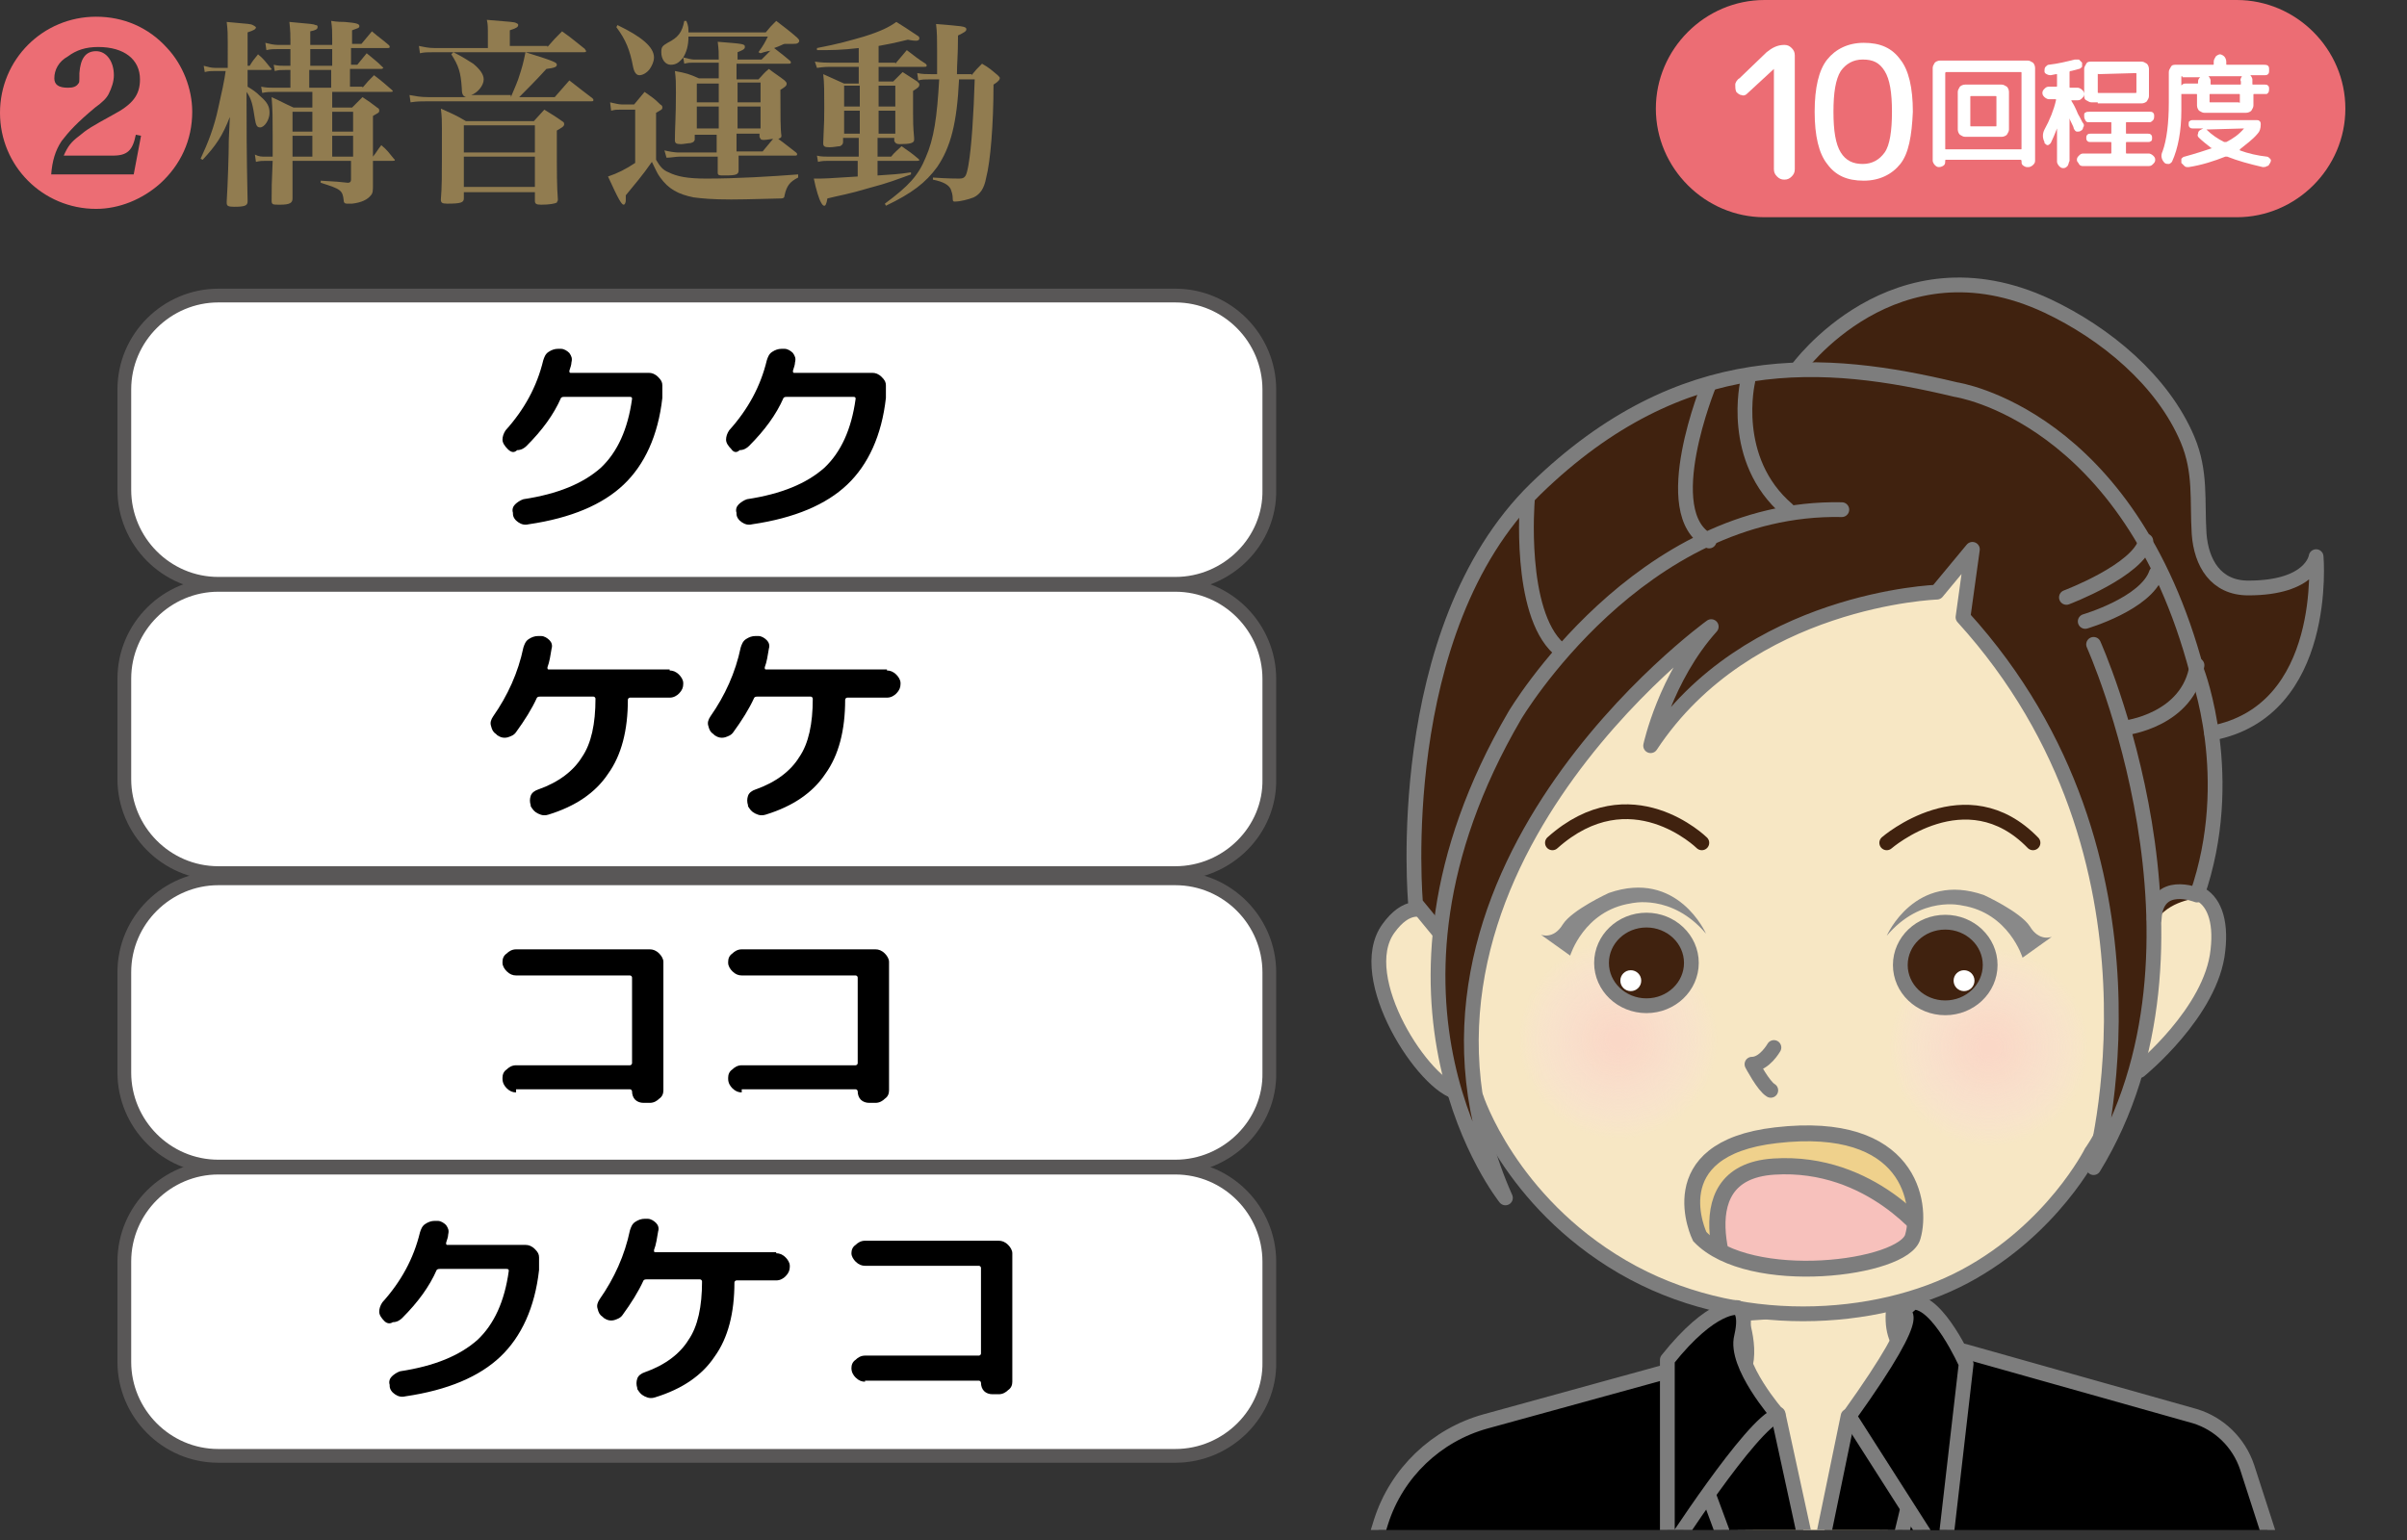 <?xml version="1.0" encoding="utf-8"?>
<!-- Generator: Adobe Illustrator 25.0.1, SVG Export Plug-In . SVG Version: 6.00 Build 0)  -->
<svg version="1.1" id="レイヤー_1" xmlns="http://www.w3.org/2000/svg" xmlns:xlink="http://www.w3.org/1999/xlink" x="0px"
	 y="0px" viewBox="0 0 230.4 147.5" style="enable-background:new 0 0 230.4 147.5;" xml:space="preserve">
<rect x="0" y="0" width="230.4" height="147.5" fill="#333333" stroke="none"/>
<style type="text/css">
	
		.st0{opacity:0.4;fill:#FFFFFF;stroke:#917C50;stroke-width:1.99;stroke-linecap:round;stroke-linejoin:round;stroke-miterlimit:10;stroke-dasharray:0,4.438;}
	.st1{clip-path:url(#SVGID_2_);}
	.st2{fill:#40220F;stroke:#7D7D7D;stroke-width:1.198;stroke-linecap:round;stroke-linejoin:round;stroke-miterlimit:10;}
	.st3{fill:#40220F;stroke:#7D7D7D;stroke-width:1.514;stroke-linecap:round;stroke-linejoin:round;stroke-miterlimit:10;}
	.st4{fill:#F7E7C4;stroke:#7D7D7D;stroke-width:1.514;stroke-linecap:round;stroke-linejoin:round;stroke-miterlimit:10;}
	.st5{fill:none;stroke:#40220F;stroke-width:1.306;stroke-linecap:round;stroke-linejoin:round;stroke-miterlimit:10;}
	.st6{fill:url(#SVGID_3_);}
	.st7{fill:url(#SVGID_4_);}
	.st8{fill:#40220F;stroke:#7D7D7D;stroke-width:1.41;stroke-miterlimit:10;}
	.st9{fill:#FFFFFF;}
	.st10{fill:#40220F;stroke:#7D7D7D;stroke-width:1.286;stroke-miterlimit:10;}
	.st11{fill:#898989;}
	.st12{fill:none;stroke:#7D7D7D;stroke-width:1.514;stroke-linecap:round;stroke-linejoin:round;stroke-miterlimit:10;}
	.st13{fill:#F7E7C4;stroke:#7D7D7D;stroke-width:1.783;stroke-linecap:round;stroke-linejoin:round;stroke-miterlimit:10;}
	.st14{fill:#40220F;stroke:#7D7D7D;stroke-width:1.472;stroke-linecap:round;stroke-linejoin:round;stroke-miterlimit:10;}
	.st15{fill:none;stroke:#7D7D7D;stroke-width:1.827;stroke-linecap:round;stroke-linejoin:round;stroke-miterlimit:10;}
	.st16{fill:#F19A9B;}
	.st17{stroke:#7D7D7D;stroke-width:1.685;stroke-linecap:round;stroke-linejoin:round;stroke-miterlimit:10;}
	.st18{fill:#3E3A39;}
	.st19{fill:none;stroke:#EA5514;stroke-width:1.245;stroke-miterlimit:10;}
	.st20{fill:#EC6D74;}
	.st21{fill:#917C50;}
	.st22{fill:#E95464;}
	
		.st23{clip-path:url(#SVGID_6_);stroke:#7D7D7D;stroke-width:1.333;stroke-linecap:round;stroke-linejoin:round;stroke-miterlimit:10;}
	.st24{clip-path:url(#SVGID_6_);}
	.st25{fill:none;stroke:#7D7D7D;stroke-width:0.666;stroke-linecap:round;stroke-linejoin:round;stroke-miterlimit:10;}
	.st26{fill:#FFF200;}
	.st27{fill:#F7E7C4;stroke:#7D7D7D;stroke-width:1.333;stroke-miterlimit:10;}
	.st28{fill:#F7E7C4;stroke:#7D7D7D;stroke-width:1.333;stroke-linecap:round;stroke-linejoin:round;stroke-miterlimit:10;}
	.st29{fill:#40220F;}
	.st30{fill:none;stroke:#40220F;stroke-width:1.333;stroke-linecap:round;stroke-linejoin:round;stroke-miterlimit:10;}
	.st31{fill:none;stroke:#7D7D7D;stroke-width:1.333;stroke-linecap:round;stroke-linejoin:round;stroke-miterlimit:10;}
	.st32{fill:url(#SVGID_7_);}
	.st33{fill:url(#SVGID_8_);}
	.st34{fill:#40220F;stroke:#7D7D7D;stroke-width:1.333;stroke-miterlimit:10;}
	.st35{stroke:#7D7D7D;stroke-width:1.333;stroke-linecap:round;stroke-linejoin:round;stroke-miterlimit:10;}
	.st36{fill:#F4D4BA;stroke:#7D7D7D;stroke-width:1.333;stroke-miterlimit:10;}
	.st37{fill:#FFFFFF;stroke:#595757;stroke-width:1.26;stroke-linecap:round;stroke-linejoin:round;stroke-miterlimit:10;}
	
		.st38{clip-path:url(#SVGID_10_);stroke:#7D7D7D;stroke-width:1.399;stroke-linecap:round;stroke-linejoin:round;stroke-miterlimit:10;}
	.st39{clip-path:url(#SVGID_10_);}
	.st40{fill:none;stroke:#7D7D7D;stroke-width:0.699;stroke-linecap:round;stroke-linejoin:round;stroke-miterlimit:10;}
	.st41{fill:#F7E7C4;stroke:#7D7D7D;stroke-width:1.399;stroke-miterlimit:10;}
	.st42{fill:#F7E7C4;stroke:#7D7D7D;stroke-width:1.399;stroke-linecap:round;stroke-linejoin:round;stroke-miterlimit:10;}
	.st43{fill:none;stroke:#40220F;stroke-width:1.399;stroke-linecap:round;stroke-linejoin:round;stroke-miterlimit:10;}
	.st44{fill:none;stroke:#7D7D7D;stroke-width:1.399;stroke-linecap:round;stroke-linejoin:round;stroke-miterlimit:10;}
	.st45{fill:url(#SVGID_11_);}
	.st46{fill:url(#SVGID_12_);}
	.st47{fill:#40220F;stroke:#7D7D7D;stroke-width:1.399;stroke-miterlimit:10;}
	.st48{stroke:#7D7D7D;stroke-width:1.399;stroke-linecap:round;stroke-linejoin:round;stroke-miterlimit:10;}
	.st49{fill:#FFFFFF;stroke:#595757;stroke-width:1.264;stroke-linecap:round;stroke-linejoin:round;stroke-miterlimit:10;}
	
		.st50{clip-path:url(#SVGID_14_);stroke:#7D7D7D;stroke-width:1.359;stroke-linecap:round;stroke-linejoin:round;stroke-miterlimit:10;}
	.st51{clip-path:url(#SVGID_14_);}
	.st52{fill:none;stroke:#7D7D7D;stroke-width:0.68;stroke-linecap:round;stroke-linejoin:round;stroke-miterlimit:10;}
	.st53{fill:#F7E7C4;stroke:#7D7D7D;stroke-width:1.359;stroke-miterlimit:10;}
	.st54{fill:#F7E7C4;stroke:#7D7D7D;stroke-width:1.359;stroke-linecap:round;stroke-linejoin:round;stroke-miterlimit:10;}
	.st55{fill:none;stroke:#40220F;stroke-width:1.359;stroke-linecap:round;stroke-linejoin:round;stroke-miterlimit:10;}
	.st56{fill:none;stroke:#7D7D7D;stroke-width:1.359;stroke-linecap:round;stroke-linejoin:round;stroke-miterlimit:10;}
	.st57{fill:url(#SVGID_15_);}
	.st58{fill:url(#SVGID_16_);}
	.st59{fill:#40220F;stroke:#7D7D7D;stroke-width:1.359;stroke-miterlimit:10;}
	.st60{stroke:#7D7D7D;stroke-width:1.359;stroke-linecap:round;stroke-linejoin:round;stroke-miterlimit:10;}
	.st61{fill:none;stroke:#7D7D7D;stroke-width:1.287;stroke-linecap:round;stroke-linejoin:round;stroke-miterlimit:10;}
	.st62{fill:#F7C1BC;stroke:#7D7D7D;stroke-width:1.247;stroke-linecap:round;stroke-linejoin:round;stroke-miterlimit:10;}
	.st63{fill:none;stroke:#7D7D7D;stroke-width:1.247;stroke-linecap:round;stroke-linejoin:round;stroke-miterlimit:10;}
	
		.st64{clip-path:url(#SVGID_18_);stroke:#7D7D7D;stroke-width:1.359;stroke-linecap:round;stroke-linejoin:round;stroke-miterlimit:10;}
	.st65{clip-path:url(#SVGID_18_);}
	.st66{fill:none;stroke:#7D7D7D;stroke-width:0.68;stroke-linecap:round;stroke-linejoin:round;stroke-miterlimit:10;}
	.st67{fill:#F7E7C4;stroke:#7D7D7D;stroke-width:1.359;stroke-miterlimit:10;}
	.st68{fill:#F7E7C4;stroke:#7D7D7D;stroke-width:1.359;stroke-linecap:round;stroke-linejoin:round;stroke-miterlimit:10;}
	.st69{fill:none;stroke:#40220F;stroke-width:1.359;stroke-linecap:round;stroke-linejoin:round;stroke-miterlimit:10;}
	.st70{fill:none;stroke:#7D7D7D;stroke-width:1.359;stroke-linecap:round;stroke-linejoin:round;stroke-miterlimit:10;}
	.st71{fill:url(#SVGID_19_);}
	.st72{fill:url(#SVGID_20_);}
	.st73{fill:#40220F;stroke:#7D7D7D;stroke-width:1.359;stroke-miterlimit:10;}
	.st74{stroke:#7D7D7D;stroke-width:1.359;stroke-linecap:round;stroke-linejoin:round;stroke-miterlimit:10;}
	.st75{fill:none;stroke:#7D7D7D;stroke-width:1.242;stroke-linecap:round;stroke-linejoin:round;stroke-miterlimit:10;}
	.st76{fill:#F7C1BC;stroke:#7D7D7D;stroke-width:1.337;stroke-linecap:round;stroke-linejoin:round;stroke-miterlimit:10;}
	.st77{fill:none;stroke:#7D7D7D;stroke-width:1.337;stroke-linecap:round;stroke-linejoin:round;stroke-miterlimit:10;}
	.st78{fill:none;stroke:#917C50;stroke-width:1.052;stroke-miterlimit:10;}
	.st79{fill:#917C50;stroke:#917C50;stroke-width:1.052;stroke-miterlimit:10;}
	.st80{fill:none;stroke:#917C50;stroke-width:7.363;stroke-linecap:round;stroke-linejoin:round;}
	.st81{fill:#FFF100;}
	.st82{fill:none;stroke:#917C50;stroke-width:8.72;stroke-linecap:round;stroke-linejoin:round;}
	.st83{fill:none;stroke:#F5B2B2;stroke-width:3.722;stroke-linecap:round;stroke-linejoin:round;}
	.st84{fill:none;stroke:#F5B2B2;stroke-width:3.079;stroke-linecap:round;stroke-linejoin:round;}
	.st85{fill:none;stroke:#FFFFFF;stroke-width:8.895;}
	.st86{fill:none;stroke:#FFFFFF;stroke-width:7.785;}
	
		.st87{clip-path:url(#SVGID_22_);stroke:#7D7D7D;stroke-width:1.411;stroke-linecap:round;stroke-linejoin:round;stroke-miterlimit:10;}
	.st88{clip-path:url(#SVGID_22_);}
	.st89{fill:none;stroke:#7D7D7D;stroke-width:0.706;stroke-linecap:round;stroke-linejoin:round;stroke-miterlimit:10;}
	.st90{fill:#F7E7C4;stroke:#7D7D7D;stroke-width:1.411;stroke-miterlimit:10;}
	.st91{fill:#F7E7C4;stroke:#7D7D7D;stroke-width:1.411;stroke-linecap:round;stroke-linejoin:round;stroke-miterlimit:10;}
	.st92{fill:none;stroke:#40220F;stroke-width:1.411;stroke-linecap:round;stroke-linejoin:round;stroke-miterlimit:10;}
	.st93{fill:none;stroke:#7D7D7D;stroke-width:1.411;stroke-linecap:round;stroke-linejoin:round;stroke-miterlimit:10;}
	.st94{fill:url(#SVGID_23_);}
	.st95{fill:url(#SVGID_24_);}
	.st96{fill:#40220F;stroke:#7D7D7D;stroke-width:1.411;stroke-miterlimit:10;}
	.st97{stroke:#7D7D7D;stroke-width:1.411;stroke-linecap:round;stroke-linejoin:round;stroke-miterlimit:10;}
	
		.st98{clip-path:url(#SVGID_26_);fill:#F7C1BC;stroke:#7D7D7D;stroke-width:1.39;stroke-linecap:round;stroke-linejoin:round;stroke-miterlimit:10;}
	
		.st99{clip-path:url(#SVGID_26_);fill:none;stroke:#7D7D7D;stroke-width:1.39;stroke-linecap:round;stroke-linejoin:round;stroke-miterlimit:10;}
	.st100{fill:#FFFFFF;stroke:#595757;stroke-width:1.324;stroke-linecap:round;stroke-linejoin:round;stroke-miterlimit:10;}
	
		.st101{clip-path:url(#SVGID_28_);stroke:#7D7D7D;stroke-width:1.373;stroke-linecap:round;stroke-linejoin:round;stroke-miterlimit:10;}
	.st102{clip-path:url(#SVGID_28_);}
	.st103{fill:none;stroke:#7D7D7D;stroke-width:0.686;stroke-linecap:round;stroke-linejoin:round;stroke-miterlimit:10;}
	.st104{fill:#F7E7C4;stroke:#7D7D7D;stroke-width:1.373;stroke-miterlimit:10;}
	.st105{fill:#F7E7C4;stroke:#7D7D7D;stroke-width:1.373;stroke-linecap:round;stroke-linejoin:round;stroke-miterlimit:10;}
	.st106{fill:none;stroke:#40220F;stroke-width:1.373;stroke-linecap:round;stroke-linejoin:round;stroke-miterlimit:10;}
	.st107{fill:none;stroke:#7D7D7D;stroke-width:1.373;stroke-linecap:round;stroke-linejoin:round;stroke-miterlimit:10;}
	.st108{fill:url(#SVGID_29_);}
	.st109{fill:url(#SVGID_30_);}
	.st110{fill:#40220F;stroke:#7D7D7D;stroke-width:1.373;stroke-miterlimit:10;}
	.st111{stroke:#7D7D7D;stroke-width:1.373;stroke-linecap:round;stroke-linejoin:round;stroke-miterlimit:10;}
	.st112{fill:none;stroke:#7D7D7D;stroke-width:1.321;stroke-linecap:round;stroke-linejoin:round;stroke-miterlimit:10;}
	
		.st113{clip-path:url(#SVGID_32_);stroke:#7D7D7D;stroke-width:1.373;stroke-linecap:round;stroke-linejoin:round;stroke-miterlimit:10;}
	.st114{clip-path:url(#SVGID_32_);}
	.st115{fill:url(#SVGID_33_);}
	.st116{fill:url(#SVGID_34_);}
	.st117{fill:#FFFFFF;stroke:#595757;stroke-width:1.316;stroke-linecap:round;stroke-linejoin:round;stroke-miterlimit:10;}
	.st118{fill:none;stroke:#E95464;stroke-width:3.763;stroke-linecap:round;stroke-linejoin:round;stroke-miterlimit:10;}
	.st119{clip-path:url(#SVGID_36_);}
	.st120{fill:#F7E7C4;stroke:#7D7D7D;stroke-width:1.178;stroke-miterlimit:10;}
	.st121{fill:#2EA7E0;stroke:#7D7D7D;stroke-width:1.226;stroke-linecap:round;stroke-linejoin:round;stroke-miterlimit:10;}
	.st122{fill:#2EA7E0;stroke:#7D7D7D;stroke-width:1.055;stroke-linecap:round;stroke-linejoin:round;stroke-miterlimit:10;}
	.st123{fill:#2EA7E0;stroke:#7D7D7D;stroke-width:1.204;stroke-linecap:round;stroke-linejoin:round;stroke-miterlimit:10;}
	.st124{fill:#F7E7C4;stroke:#7D7D7D;stroke-width:1.27;stroke-miterlimit:10;}
	.st125{fill:#0068B7;}
	.st126{fill:#F7E7C4;}
	
		.st127{clip-path:url(#SVGID_36_);stroke:#7D7D7D;stroke-width:1.337;stroke-linecap:round;stroke-linejoin:round;stroke-miterlimit:10;}
	.st128{fill:none;stroke:#7D7D7D;stroke-width:0.668;stroke-linecap:round;stroke-linejoin:round;stroke-miterlimit:10;}
	.st129{fill:#F7E7C4;stroke:#7D7D7D;stroke-width:1.337;stroke-miterlimit:10;}
	.st130{fill:#F7E7C4;stroke:#7D7D7D;stroke-width:1.337;stroke-linecap:round;stroke-linejoin:round;stroke-miterlimit:10;}
	.st131{fill:none;stroke:#40220F;stroke-width:1.337;stroke-linecap:round;stroke-linejoin:round;stroke-miterlimit:10;}
	.st132{fill:none;stroke:#7D7D7D;stroke-width:1.337;stroke-linecap:round;stroke-linejoin:round;stroke-miterlimit:10;}
	.st133{fill:url(#SVGID_37_);}
	.st134{fill:url(#SVGID_38_);}
	.st135{fill:#40220F;stroke:#7D7D7D;stroke-width:1.337;stroke-miterlimit:10;}
	.st136{stroke:#7D7D7D;stroke-width:1.337;stroke-linecap:round;stroke-linejoin:round;stroke-miterlimit:10;}
	
		.st137{clip-path:url(#SVGID_36_);fill:none;stroke:#7D7D7D;stroke-width:1.337;stroke-linecap:round;stroke-linejoin:round;stroke-miterlimit:10;}
	
		.st138{clip-path:url(#SVGID_36_);fill:none;stroke:#7D7D7D;stroke-width:0.668;stroke-linecap:round;stroke-linejoin:round;stroke-miterlimit:10;}
	
		.st139{clip-path:url(#SVGID_40_);stroke:#7D7D7D;stroke-width:1.454;stroke-linecap:round;stroke-linejoin:round;stroke-miterlimit:10;}
	.st140{clip-path:url(#SVGID_40_);}
	.st141{fill:none;stroke:#7D7D7D;stroke-width:0.727;stroke-linecap:round;stroke-linejoin:round;stroke-miterlimit:10;}
	.st142{clip-path:url(#SVGID_40_);fill:#F7E7C4;stroke:#7D7D7D;stroke-width:1.454;stroke-miterlimit:10;}
	
		.st143{clip-path:url(#SVGID_40_);fill:#F7E7C4;stroke:#7D7D7D;stroke-width:1.454;stroke-linecap:round;stroke-linejoin:round;stroke-miterlimit:10;}
	.st144{clip-path:url(#SVGID_40_);fill:#40220F;}
	.st145{fill:none;stroke:#40220F;stroke-width:1.454;stroke-linecap:round;stroke-linejoin:round;stroke-miterlimit:10;}
	
		.st146{clip-path:url(#SVGID_40_);fill:none;stroke:#7D7D7D;stroke-width:1.454;stroke-linecap:round;stroke-linejoin:round;stroke-miterlimit:10;}
	.st147{fill:none;stroke:#7D7D7D;stroke-width:1.454;stroke-linecap:round;stroke-linejoin:round;stroke-miterlimit:10;}
	.st148{clip-path:url(#SVGID_40_);fill:url(#SVGID_41_);}
	.st149{fill:#40220F;stroke:#7D7D7D;stroke-width:1.454;stroke-miterlimit:10;}
	.st150{fill:#F7E7C4;stroke:#7D7D7D;stroke-width:1.454;stroke-linecap:round;stroke-linejoin:round;stroke-miterlimit:10;}
	.st151{fill:#F7E7C4;stroke:#7D7D7D;stroke-width:1.454;stroke-miterlimit:10;}
	.st152{clip-path:url(#SVGID_40_);fill:url(#SVGID_42_);}
	
		.st153{clip-path:url(#SVGID_44_);stroke:#7D7D7D;stroke-width:1.454;stroke-linecap:round;stroke-linejoin:round;stroke-miterlimit:10;}
	.st154{clip-path:url(#SVGID_44_);fill:#F7E7C4;stroke:#7D7D7D;stroke-width:1.454;stroke-miterlimit:10;}
	
		.st155{clip-path:url(#SVGID_44_);fill:#F7E7C4;stroke:#7D7D7D;stroke-width:1.454;stroke-linecap:round;stroke-linejoin:round;stroke-miterlimit:10;}
	.st156{clip-path:url(#SVGID_44_);fill:#40220F;}
	.st157{clip-path:url(#SVGID_44_);}
	
		.st158{clip-path:url(#SVGID_44_);fill:none;stroke:#7D7D7D;stroke-width:1.454;stroke-linecap:round;stroke-linejoin:round;stroke-miterlimit:10;}
	.st159{clip-path:url(#SVGID_44_);fill:url(#SVGID_45_);}
	.st160{clip-path:url(#SVGID_44_);fill:url(#SVGID_46_);}
	.st161{fill:none;stroke:#F39800;stroke-width:0.633;stroke-miterlimit:10;}
	.st162{fill:none;stroke:#F39800;stroke-width:2.212;stroke-linecap:round;stroke-linejoin:round;stroke-miterlimit:10;}
	
		.st163{clip-path:url(#SVGID_48_);stroke:#7D7D7D;stroke-width:1.31;stroke-linecap:round;stroke-linejoin:round;stroke-miterlimit:10;}
	.st164{clip-path:url(#SVGID_48_);fill:#F7E7C4;stroke:#7D7D7D;stroke-width:1.31;stroke-miterlimit:10;}
	
		.st165{clip-path:url(#SVGID_48_);fill:#F7E7C4;stroke:#7D7D7D;stroke-width:1.31;stroke-linecap:round;stroke-linejoin:round;stroke-miterlimit:10;}
	.st166{clip-path:url(#SVGID_48_);fill:#40220F;}
	
		.st167{clip-path:url(#SVGID_48_);fill:none;stroke:#7D7D7D;stroke-width:1.31;stroke-linecap:round;stroke-linejoin:round;stroke-miterlimit:10;}
	.st168{clip-path:url(#SVGID_48_);}
	.st169{fill:none;stroke:#7D7D7D;stroke-width:1.31;stroke-linecap:round;stroke-linejoin:round;stroke-miterlimit:10;}
	.st170{clip-path:url(#SVGID_48_);fill:url(#SVGID_49_);}
	.st171{clip-path:url(#SVGID_48_);fill:url(#SVGID_50_);}
	.st172{fill:none;stroke:#7D7D7D;stroke-width:0.655;stroke-linecap:round;stroke-linejoin:round;stroke-miterlimit:10;}
	.st173{fill:#F7E7C4;stroke:#7D7D7D;stroke-width:1.319;stroke-linecap:round;stroke-linejoin:round;stroke-miterlimit:10;}
	
		.st174{clip-path:url(#SVGID_52_);stroke:#7D7D7D;stroke-width:1.414;stroke-linecap:round;stroke-linejoin:round;stroke-miterlimit:10;}
	.st175{clip-path:url(#SVGID_52_);}
	.st176{fill:none;stroke:#7D7D7D;stroke-width:0.707;stroke-linecap:round;stroke-linejoin:round;stroke-miterlimit:10;}
	.st177{fill:#F7E7C4;stroke:#7D7D7D;stroke-width:1.414;stroke-miterlimit:10;}
	.st178{fill:#F7E7C4;stroke:#7D7D7D;stroke-width:1.414;stroke-linecap:round;stroke-linejoin:round;stroke-miterlimit:10;}
	.st179{fill:none;stroke:#40220F;stroke-width:1.414;stroke-linecap:round;stroke-linejoin:round;stroke-miterlimit:10;}
	.st180{fill:none;stroke:#7D7D7D;stroke-width:1.414;stroke-linecap:round;stroke-linejoin:round;stroke-miterlimit:10;}
	.st181{fill:url(#SVGID_53_);}
	.st182{fill:url(#SVGID_54_);}
	.st183{fill:#40220F;stroke:#7D7D7D;stroke-width:1.414;stroke-miterlimit:10;}
	.st184{stroke:#7D7D7D;stroke-width:1.414;stroke-linecap:round;stroke-linejoin:round;stroke-miterlimit:10;}
	
		.st185{clip-path:url(#SVGID_56_);fill:#F7C1BC;stroke:#7D7D7D;stroke-width:1.55;stroke-linecap:round;stroke-linejoin:round;stroke-miterlimit:10;}
	
		.st186{clip-path:url(#SVGID_58_);stroke:#7D7D7D;stroke-width:1.437;stroke-linecap:round;stroke-linejoin:round;stroke-miterlimit:10;}
	.st187{clip-path:url(#SVGID_58_);}
	.st188{fill:none;stroke:#7D7D7D;stroke-width:0.719;stroke-linecap:round;stroke-linejoin:round;stroke-miterlimit:10;}
	.st189{fill:#F7E7C4;stroke:#7D7D7D;stroke-width:1.437;stroke-miterlimit:10;}
	.st190{fill:#F7E7C4;stroke:#7D7D7D;stroke-width:1.437;stroke-linecap:round;stroke-linejoin:round;stroke-miterlimit:10;}
	.st191{fill:none;stroke:#40220F;stroke-width:1.437;stroke-linecap:round;stroke-linejoin:round;stroke-miterlimit:10;}
	.st192{fill:none;stroke:#7D7D7D;stroke-width:1.437;stroke-linecap:round;stroke-linejoin:round;stroke-miterlimit:10;}
	.st193{fill:url(#SVGID_59_);}
	.st194{fill:url(#SVGID_60_);}
	.st195{fill:#40220F;stroke:#7D7D7D;stroke-width:1.437;stroke-miterlimit:10;}
	.st196{stroke:#7D7D7D;stroke-width:1.437;stroke-linecap:round;stroke-linejoin:round;stroke-miterlimit:10;}
	.st197{fill:none;stroke:#7D7D7D;stroke-width:1.449;stroke-linecap:round;stroke-linejoin:round;stroke-miterlimit:10;}
	
		.st198{clip-path:url(#SVGID_62_);stroke:#7D7D7D;stroke-width:1.437;stroke-linecap:round;stroke-linejoin:round;stroke-miterlimit:10;}
	.st199{clip-path:url(#SVGID_62_);}
	.st200{fill:url(#SVGID_63_);}
	.st201{fill:url(#SVGID_64_);}
	.st202{fill:none;stroke:#7D7D7D;stroke-width:1.328;stroke-linecap:round;stroke-linejoin:round;stroke-miterlimit:10;}
	
		.st203{clip-path:url(#SVGID_66_);stroke:#7D7D7D;stroke-width:1.454;stroke-linecap:round;stroke-linejoin:round;stroke-miterlimit:10;}
	.st204{clip-path:url(#SVGID_66_);}
	.st205{fill:none;stroke:#7D7D7D;stroke-width:0.727;stroke-linecap:round;stroke-linejoin:round;stroke-miterlimit:10;}
	.st206{fill:#F7E7C4;stroke:#7D7D7D;stroke-width:1.454;stroke-miterlimit:10;}
	.st207{fill:#F7E7C4;stroke:#7D7D7D;stroke-width:1.454;stroke-linecap:round;stroke-linejoin:round;stroke-miterlimit:10;}
	.st208{fill:none;stroke:#40220F;stroke-width:1.454;stroke-linecap:round;stroke-linejoin:round;stroke-miterlimit:10;}
	.st209{fill:none;stroke:#7D7D7D;stroke-width:1.454;stroke-linecap:round;stroke-linejoin:round;stroke-miterlimit:10;}
	.st210{fill:url(#SVGID_67_);}
	.st211{fill:url(#SVGID_68_);}
	.st212{fill:#40220F;stroke:#7D7D7D;stroke-width:1.454;stroke-miterlimit:10;}
	.st213{stroke:#7D7D7D;stroke-width:1.454;stroke-linecap:round;stroke-linejoin:round;stroke-miterlimit:10;}
	.st214{fill:none;stroke:#F18B00;stroke-width:2.942;stroke-linecap:round;stroke-linejoin:round;stroke-miterlimit:10;}
	.st215{clip-path:url(#SVGID_70_);fill:#FFFFFF;stroke:#C7C8C8;stroke-width:0.685;stroke-miterlimit:10;}
	
		.st216{clip-path:url(#SVGID_72_);stroke:#7D7D7D;stroke-width:1.454;stroke-linecap:round;stroke-linejoin:round;stroke-miterlimit:10;}
	.st217{clip-path:url(#SVGID_72_);}
	.st218{fill:url(#SVGID_73_);}
	.st219{fill:url(#SVGID_74_);}
	.st220{fill:#E69BA4;stroke:#7D7D7D;stroke-width:1.134;stroke-linecap:round;stroke-linejoin:round;stroke-miterlimit:10;}
	
		.st221{clip-path:url(#SVGID_76_);stroke:#7D7D7D;stroke-width:1.472;stroke-linecap:round;stroke-linejoin:round;stroke-miterlimit:10;}
	.st222{clip-path:url(#SVGID_76_);}
	.st223{fill:#F7E7C4;stroke:#7D7D7D;stroke-width:1.472;stroke-miterlimit:10;}
	.st224{fill:#F7E7C4;stroke:#7D7D7D;stroke-width:1.472;stroke-linecap:round;stroke-linejoin:round;stroke-miterlimit:10;}
	.st225{fill:none;stroke:#40220F;stroke-width:1.472;stroke-linecap:round;stroke-linejoin:round;stroke-miterlimit:10;}
	.st226{fill:none;stroke:#7D7D7D;stroke-width:1.472;stroke-linecap:round;stroke-linejoin:round;stroke-miterlimit:10;}
	.st227{fill:url(#SVGID_77_);}
	.st228{fill:url(#SVGID_78_);}
	.st229{fill:#40220F;stroke:#7D7D7D;stroke-width:1.472;stroke-miterlimit:10;}
	.st230{stroke:#7D7D7D;stroke-width:1.472;stroke-linecap:round;stroke-linejoin:round;stroke-miterlimit:10;}
	
		.st231{clip-path:url(#SVGID_76_);fill:none;stroke:#7D7D7D;stroke-width:1.366;stroke-linecap:round;stroke-linejoin:round;stroke-miterlimit:10;}
	
		.st232{clip-path:url(#SVGID_76_);fill:#F7C1BC;stroke:#7D7D7D;stroke-width:1.134;stroke-linecap:round;stroke-linejoin:round;stroke-miterlimit:10;}
	
		.st233{clip-path:url(#SVGID_76_);fill:none;stroke:#7D7D7D;stroke-width:1.134;stroke-linecap:round;stroke-linejoin:round;stroke-miterlimit:10;}
	
		.st234{clip-path:url(#SVGID_80_);stroke:#7D7D7D;stroke-width:1.275;stroke-linecap:round;stroke-linejoin:round;stroke-miterlimit:10;}
	.st235{clip-path:url(#SVGID_80_);}
	.st236{fill:none;stroke:#7D7D7D;stroke-width:0.638;stroke-linecap:round;stroke-linejoin:round;stroke-miterlimit:10;}
	.st237{fill:#F7E7C4;stroke:#7D7D7D;stroke-width:1.275;stroke-miterlimit:10;}
	.st238{fill:#F7E7C4;stroke:#7D7D7D;stroke-width:1.275;stroke-linecap:round;stroke-linejoin:round;stroke-miterlimit:10;}
	.st239{fill:none;stroke:#40220F;stroke-width:1.275;stroke-linecap:round;stroke-linejoin:round;stroke-miterlimit:10;}
	.st240{fill:none;stroke:#7D7D7D;stroke-width:1.275;stroke-linecap:round;stroke-linejoin:round;stroke-miterlimit:10;}
	.st241{fill:url(#SVGID_81_);}
	.st242{fill:url(#SVGID_82_);}
	.st243{fill:#40220F;stroke:#7D7D7D;stroke-width:1.275;stroke-miterlimit:10;}
	.st244{stroke:#7D7D7D;stroke-width:1.275;stroke-linecap:round;stroke-linejoin:round;stroke-miterlimit:10;}
	.st245{fill:#F7E7C4;stroke:#7D7D7D;stroke-width:1.395;stroke-linecap:round;stroke-linejoin:round;stroke-miterlimit:10;}
	.st246{fill:none;stroke:#E83828;stroke-width:4.453;stroke-linecap:round;stroke-linejoin:round;stroke-miterlimit:10;}
	.st247{clip-path:url(#SVGID_80_);fill:#F4D1B8;stroke:#7D7D7D;stroke-width:1.173;stroke-miterlimit:10;}
	.st248{clip-path:url(#SVGID_84_);fill:#F7E7C4;stroke:#7D7D7D;stroke-width:1.317;stroke-miterlimit:10;}
	.st249{clip-path:url(#SVGID_84_);}
	.st250{fill:#F7E7C4;stroke:#7D7D7D;stroke-width:1.185;stroke-miterlimit:10;}
	.st251{fill:#2EA7E0;stroke:#7D7D7D;stroke-width:1.233;stroke-linecap:round;stroke-linejoin:round;stroke-miterlimit:10;}
	.st252{fill:#2EA7E0;stroke:#7D7D7D;stroke-width:1.061;stroke-linecap:round;stroke-linejoin:round;stroke-miterlimit:10;}
	.st253{fill:#2EA7E0;stroke:#7D7D7D;stroke-width:1.211;stroke-linecap:round;stroke-linejoin:round;stroke-miterlimit:10;}
	.st254{fill:#F7E7C4;stroke:#7D7D7D;stroke-width:1.277;stroke-miterlimit:10;}
	
		.st255{clip-path:url(#SVGID_84_);stroke:#7D7D7D;stroke-width:1.344;stroke-linecap:round;stroke-linejoin:round;stroke-miterlimit:10;}
	.st256{fill:none;stroke:#7D7D7D;stroke-width:0.672;stroke-linecap:round;stroke-linejoin:round;stroke-miterlimit:10;}
	.st257{fill:#F7E7C4;stroke:#7D7D7D;stroke-width:1.344;stroke-miterlimit:10;}
	.st258{fill:#F7E7C4;stroke:#7D7D7D;stroke-width:1.344;stroke-linecap:round;stroke-linejoin:round;stroke-miterlimit:10;}
	.st259{fill:none;stroke:#40220F;stroke-width:1.344;stroke-linecap:round;stroke-linejoin:round;stroke-miterlimit:10;}
	.st260{fill:none;stroke:#7D7D7D;stroke-width:1.344;stroke-linecap:round;stroke-linejoin:round;stroke-miterlimit:10;}
	.st261{fill:url(#SVGID_85_);}
	.st262{fill:url(#SVGID_86_);}
	.st263{fill:#40220F;stroke:#7D7D7D;stroke-width:1.344;stroke-miterlimit:10;}
	.st264{stroke:#7D7D7D;stroke-width:1.344;stroke-linecap:round;stroke-linejoin:round;stroke-miterlimit:10;}
	
		.st265{clip-path:url(#SVGID_84_);fill:none;stroke:#7D7D7D;stroke-width:0.672;stroke-linecap:round;stroke-linejoin:round;stroke-miterlimit:10;}
	
		.st266{clip-path:url(#SVGID_88_);fill:#FFFFFF;stroke:#7D7D7D;stroke-width:0.933;stroke-linecap:round;stroke-linejoin:round;stroke-miterlimit:10;}
	
		.st267{clip-path:url(#SVGID_88_);fill:#F7C1BC;stroke:#7D7D7D;stroke-width:1.21;stroke-linecap:round;stroke-linejoin:round;stroke-miterlimit:10;}
	
		.st268{clip-path:url(#SVGID_90_);stroke:#7D7D7D;stroke-width:1.454;stroke-linecap:round;stroke-linejoin:round;stroke-miterlimit:10;}
	.st269{clip-path:url(#SVGID_90_);fill:#F7E7C4;stroke:#7D7D7D;stroke-width:1.454;stroke-miterlimit:10;}
	
		.st270{clip-path:url(#SVGID_90_);fill:#F7E7C4;stroke:#7D7D7D;stroke-width:1.454;stroke-linecap:round;stroke-linejoin:round;stroke-miterlimit:10;}
	.st271{clip-path:url(#SVGID_90_);fill:#40220F;}
	.st272{clip-path:url(#SVGID_90_);}
	
		.st273{clip-path:url(#SVGID_90_);fill:none;stroke:#7D7D7D;stroke-width:1.454;stroke-linecap:round;stroke-linejoin:round;stroke-miterlimit:10;}
	.st274{clip-path:url(#SVGID_90_);fill:url(#SVGID_91_);}
	.st275{clip-path:url(#SVGID_90_);fill:url(#SVGID_92_);}
	
		.st276{clip-path:url(#SVGID_94_);stroke:#7D7D7D;stroke-width:1.381;stroke-linecap:round;stroke-linejoin:round;stroke-miterlimit:10;}
	.st277{clip-path:url(#SVGID_94_);}
	.st278{fill:#F7E7C4;stroke:#7D7D7D;stroke-width:1.381;stroke-miterlimit:10;}
	.st279{fill:#F7E7C4;stroke:#7D7D7D;stroke-width:1.381;stroke-linecap:round;stroke-linejoin:round;stroke-miterlimit:10;}
	.st280{fill:none;stroke:#40220F;stroke-width:1.381;stroke-linecap:round;stroke-linejoin:round;stroke-miterlimit:10;}
	.st281{fill:none;stroke:#7D7D7D;stroke-width:1.381;stroke-linecap:round;stroke-linejoin:round;stroke-miterlimit:10;}
	.st282{fill:url(#SVGID_95_);}
	.st283{fill:url(#SVGID_96_);}
	.st284{fill:#40220F;stroke:#7D7D7D;stroke-width:1.381;stroke-miterlimit:10;}
	.st285{stroke:#7D7D7D;stroke-width:1.381;stroke-linecap:round;stroke-linejoin:round;stroke-miterlimit:10;}
	
		.st286{clip-path:url(#SVGID_98_);stroke:#7D7D7D;stroke-width:1.381;stroke-linecap:round;stroke-linejoin:round;stroke-miterlimit:10;}
	.st287{clip-path:url(#SVGID_98_);}
	.st288{fill:url(#SVGID_99_);}
	.st289{fill:url(#SVGID_100_);}
	.st290{fill:none;stroke:#E95464;stroke-width:2.708;stroke-linecap:round;stroke-linejoin:round;stroke-miterlimit:10;}
	
		.st291{clip-path:url(#SVGID_102_);stroke:#7D7D7D;stroke-width:1.381;stroke-linecap:round;stroke-linejoin:round;stroke-miterlimit:10;}
	.st292{clip-path:url(#SVGID_102_);}
	.st293{fill:none;stroke:#7D7D7D;stroke-width:0.691;stroke-linecap:round;stroke-linejoin:round;stroke-miterlimit:10;}
	.st294{fill:url(#SVGID_103_);}
	.st295{fill:url(#SVGID_104_);}
	.st296{fill:none;stroke:#7D7D7D;stroke-width:1.266;stroke-linecap:round;stroke-linejoin:round;stroke-miterlimit:10;}
	.st297{fill:none;stroke:#7D7D7D;stroke-width:0.925;stroke-linecap:round;stroke-linejoin:round;stroke-miterlimit:10;}
	
		.st298{clip-path:url(#SVGID_106_);stroke:#7D7D7D;stroke-width:1.321;stroke-linecap:round;stroke-linejoin:round;stroke-miterlimit:10;}
	.st299{clip-path:url(#SVGID_106_);}
	.st300{fill:none;stroke:#7D7D7D;stroke-width:0.661;stroke-linecap:round;stroke-linejoin:round;stroke-miterlimit:10;}
	.st301{fill:#F7E7C4;stroke:#7D7D7D;stroke-width:1.321;stroke-miterlimit:10;}
	.st302{fill:#F7E7C4;stroke:#7D7D7D;stroke-width:1.321;stroke-linecap:round;stroke-linejoin:round;stroke-miterlimit:10;}
	.st303{fill:none;stroke:#40220F;stroke-width:1.321;stroke-linecap:round;stroke-linejoin:round;stroke-miterlimit:10;}
	.st304{fill:none;stroke:#7D7D7D;stroke-width:1.321;stroke-linecap:round;stroke-linejoin:round;stroke-miterlimit:10;}
	.st305{fill:url(#SVGID_107_);}
	.st306{fill:url(#SVGID_108_);}
	.st307{fill:#40220F;stroke:#7D7D7D;stroke-width:1.321;stroke-miterlimit:10;}
	.st308{stroke:#7D7D7D;stroke-width:1.321;stroke-linecap:round;stroke-linejoin:round;stroke-miterlimit:10;}
	.st309{fill:#F7E7C4;stroke:#7D7D7D;stroke-width:1.252;stroke-linecap:round;stroke-linejoin:round;stroke-miterlimit:10;}
	.st310{fill:none;stroke:#7D7D7D;stroke-width:1.252;stroke-linecap:round;stroke-linejoin:round;stroke-miterlimit:10;}
	
		.st311{clip-path:url(#SVGID_110_);stroke:#7D7D7D;stroke-width:1.321;stroke-linecap:round;stroke-linejoin:round;stroke-miterlimit:10;}
	.st312{clip-path:url(#SVGID_110_);}
	.st313{fill:url(#SVGID_111_);}
	.st314{fill:url(#SVGID_112_);}
	.st315{fill:none;stroke:#E95464;stroke-width:3.537;stroke-linecap:round;stroke-linejoin:round;stroke-miterlimit:10;}
	.st316{fill:#DE2726;}
	.st317{fill:#005EAD;}
	.st318{fill:#EDAA9B;}
	.st319{clip-path:url(#XMLID_2_);fill:#FFFFFF;}
	.st320{clip-path:url(#XMLID_3_);fill:#F2F2F2;}
	.st321{clip-path:url(#XMLID_5_);fill:#FFFFFF;}
	.st322{clip-path:url(#XMLID_6_);fill:#F2F2F2;}
	.st323{clip-path:url(#XMLID_8_);fill:#FFFFFF;}
	.st324{clip-path:url(#XMLID_9_);fill:#F2F2F2;}
	.st325{clip-path:url(#XMLID_11_);fill:#FFFFFF;}
	.st326{clip-path:url(#XMLID_12_);fill:#F2F2F2;}
	.st327{clip-path:url(#XMLID_14_);fill:#FFFFFF;}
	.st328{clip-path:url(#XMLID_15_);fill:#F2F2F2;}
	.st329{clip-path:url(#XMLID_17_);fill:#FFFFFF;}
	.st330{clip-path:url(#XMLID_18_);fill:#FFFFFF;}
	.st331{clip-path:url(#XMLID_20_);fill:#FFFFFF;}
	.st332{clip-path:url(#XMLID_21_);fill:#F2F2F2;}
	.st333{clip-path:url(#XMLID_23_);fill:#FFFFFF;}
	.st334{clip-path:url(#XMLID_24_);fill:#F2F2F2;}
	.st335{clip-path:url(#XMLID_26_);fill:#FFFFFF;}
	.st336{clip-path:url(#XMLID_27_);fill:#F2F2F2;}
	.st337{clip-path:url(#XMLID_29_);fill:#FFFFFF;}
	.st338{clip-path:url(#XMLID_30_);fill:#F2F2F2;}
	.st339{clip-path:url(#XMLID_32_);fill:#FFFFFF;}
	.st340{clip-path:url(#XMLID_33_);fill:#F2F2F2;}
	.st341{clip-path:url(#XMLID_35_);fill:#FFFFFF;}
	.st342{clip-path:url(#XMLID_36_);fill:#FFFFFF;}
	.st343{fill:none;stroke:#CCCCCC;stroke-width:0.999;stroke-linecap:round;stroke-linejoin:round;stroke-miterlimit:10;}
	.st344{fill:none;stroke:#CCCCCC;stroke-width:0.913;stroke-linecap:round;stroke-linejoin:round;stroke-miterlimit:10;}
	.st345{fill:none;stroke:#CCCCCC;stroke-width:0.937;stroke-linecap:round;stroke-linejoin:round;stroke-miterlimit:10;}
	.st346{fill:none;stroke:#CCCCCC;stroke-width:0.856;stroke-linecap:round;stroke-linejoin:round;stroke-miterlimit:10;}
	.st347{fill:none;stroke:#E78D7E;stroke-width:1.499;stroke-linecap:round;stroke-linejoin:round;stroke-miterlimit:10;}
	.st348{clip-path:url(#XMLID_38_);fill:#FFFFFF;}
	.st349{clip-path:url(#XMLID_39_);fill:#F2F2F2;}
	.st350{clip-path:url(#XMLID_41_);fill:#FFFFFF;}
	.st351{clip-path:url(#XMLID_42_);fill:#F2F2F2;}
	.st352{clip-path:url(#XMLID_44_);fill:#FFFFFF;}
	.st353{clip-path:url(#XMLID_45_);fill:#F2F2F2;}
	.st354{clip-path:url(#XMLID_47_);fill:#FFFFFF;}
	.st355{clip-path:url(#XMLID_48_);fill:#F2F2F2;}
	.st356{clip-path:url(#XMLID_50_);fill:#FFFFFF;}
	.st357{clip-path:url(#XMLID_51_);fill:#F2F2F2;}
	.st358{clip-path:url(#XMLID_53_);fill:#FFFFFF;}
	.st359{clip-path:url(#XMLID_54_);fill:#FFFFFF;}
	.st360{clip-path:url(#XMLID_56_);fill:#FFFFFF;}
	.st361{clip-path:url(#XMLID_57_);fill:#F2F2F2;}
	.st362{clip-path:url(#XMLID_59_);fill:#FFFFFF;}
	.st363{clip-path:url(#XMLID_60_);fill:#F2F2F2;}
	.st364{clip-path:url(#XMLID_62_);fill:#FFFFFF;}
	.st365{clip-path:url(#XMLID_63_);fill:#F2F2F2;}
	.st366{clip-path:url(#XMLID_65_);fill:#FFFFFF;}
	.st367{clip-path:url(#XMLID_66_);fill:#F2F2F2;}
	.st368{clip-path:url(#XMLID_68_);fill:#FFFFFF;}
	.st369{clip-path:url(#XMLID_69_);fill:#F2F2F2;}
	.st370{clip-path:url(#XMLID_71_);fill:#FFFFFF;}
	.st371{clip-path:url(#XMLID_72_);fill:#FFFFFF;}
	.st372{fill:#231815;}
	.st373{fill:none;stroke:#084C92;stroke-width:1.889;stroke-linecap:round;stroke-linejoin:round;stroke-miterlimit:10;}
	.st374{fill:none;stroke:#084C92;stroke-width:2.125;stroke-miterlimit:10;}
	.st375{fill:#0D509B;}
	
		.st376{clip-path:url(#SVGID_114_);stroke:#7D7D7D;stroke-width:1.467;stroke-linecap:round;stroke-linejoin:round;stroke-miterlimit:10;}
	.st377{clip-path:url(#SVGID_114_);}
	.st378{fill:none;stroke:#7D7D7D;stroke-width:0.734;stroke-linecap:round;stroke-linejoin:round;stroke-miterlimit:10;}
	.st379{fill:#F7E7C4;stroke:#7D7D7D;stroke-width:1.467;stroke-miterlimit:10;}
	.st380{fill:#F7E7C4;stroke:#7D7D7D;stroke-width:1.467;stroke-linecap:round;stroke-linejoin:round;stroke-miterlimit:10;}
	.st381{fill:none;stroke:#40220F;stroke-width:1.467;stroke-linecap:round;stroke-linejoin:round;stroke-miterlimit:10;}
	.st382{fill:none;stroke:#7D7D7D;stroke-width:1.467;stroke-linecap:round;stroke-linejoin:round;stroke-miterlimit:10;}
	.st383{fill:url(#SVGID_115_);}
	.st384{fill:url(#SVGID_116_);}
	.st385{fill:#40220F;stroke:#7D7D7D;stroke-width:1.467;stroke-miterlimit:10;}
	.st386{stroke:#7D7D7D;stroke-width:1.467;stroke-linecap:round;stroke-linejoin:round;stroke-miterlimit:10;}
	
		.st387{clip-path:url(#SVGID_114_);fill:none;stroke:#7D7D7D;stroke-width:0.734;stroke-linecap:round;stroke-linejoin:round;stroke-miterlimit:10;}
	
		.st388{clip-path:url(#SVGID_114_);fill:#F7C1BC;stroke:#7D7D7D;stroke-width:1.388;stroke-linecap:round;stroke-linejoin:round;stroke-miterlimit:10;}
	.st389{fill:#EA5514;}
	.st390{clip-path:url(#XMLID_74_);fill:#FFFFFF;}
	.st391{clip-path:url(#XMLID_75_);fill:#F2F2F2;}
	.st392{clip-path:url(#XMLID_77_);fill:#FFFFFF;}
	.st393{clip-path:url(#XMLID_78_);fill:#F2F2F2;}
	.st394{clip-path:url(#XMLID_80_);fill:#FFFFFF;}
	.st395{clip-path:url(#XMLID_81_);fill:#F2F2F2;}
	.st396{clip-path:url(#XMLID_83_);fill:#FFFFFF;}
	.st397{clip-path:url(#XMLID_85_);fill:#F2F2F2;}
	.st398{clip-path:url(#XMLID_87_);fill:#FFFFFF;}
	.st399{clip-path:url(#XMLID_88_);fill:#F2F2F2;}
	.st400{clip-path:url(#XMLID_90_);fill:#FFFFFF;}
	.st401{clip-path:url(#XMLID_91_);fill:#FFFFFF;}
	.st402{clip-path:url(#XMLID_93_);fill:#FFFFFF;}
	.st403{clip-path:url(#XMLID_94_);fill:#F2F2F2;}
	.st404{clip-path:url(#XMLID_96_);fill:#FFFFFF;}
	.st405{clip-path:url(#XMLID_97_);fill:#F2F2F2;}
	.st406{clip-path:url(#XMLID_99_);fill:#FFFFFF;}
	.st407{clip-path:url(#XMLID_100_);fill:#F2F2F2;}
	.st408{clip-path:url(#XMLID_102_);fill:#FFFFFF;}
	.st409{clip-path:url(#XMLID_103_);fill:#F2F2F2;}
	.st410{clip-path:url(#XMLID_105_);fill:#FFFFFF;}
	.st411{clip-path:url(#XMLID_106_);fill:#F2F2F2;}
	.st412{clip-path:url(#XMLID_108_);fill:#FFFFFF;}
	.st413{clip-path:url(#XMLID_109_);fill:#FFFFFF;}
	.st414{fill:none;stroke:#CCCCCC;stroke-width:1.307;stroke-linecap:round;stroke-linejoin:round;stroke-miterlimit:10;}
	.st415{fill:none;stroke:#CCCCCC;stroke-width:1.194;stroke-linecap:round;stroke-linejoin:round;stroke-miterlimit:10;}
	.st416{fill:none;stroke:#CCCCCC;stroke-width:1.226;stroke-linecap:round;stroke-linejoin:round;stroke-miterlimit:10;}
	.st417{fill:none;stroke:#CCCCCC;stroke-width:1.12;stroke-linecap:round;stroke-linejoin:round;stroke-miterlimit:10;}
	.st418{fill:none;stroke:#E78D7E;stroke-width:1.961;stroke-linecap:round;stroke-linejoin:round;stroke-miterlimit:10;}
	
		.st419{clip-path:url(#SVGID_118_);stroke:#7D7D7D;stroke-width:1.454;stroke-linecap:round;stroke-linejoin:round;stroke-miterlimit:10;}
	.st420{clip-path:url(#SVGID_118_);}
	.st421{fill:url(#SVGID_119_);}
	.st422{fill:url(#SVGID_120_);}
	
		.st423{clip-path:url(#SVGID_122_);fill:#F7C1BC;stroke:#7D7D7D;stroke-width:1.388;stroke-linecap:round;stroke-linejoin:round;stroke-miterlimit:10;}
	.st424{clip-path:url(#SVGID_124_);fill:#F7E7C4;stroke:#7D7D7D;stroke-width:1.3;stroke-miterlimit:10;}
	.st425{clip-path:url(#SVGID_124_);}
	.st426{fill:#F7E7C4;stroke:#7D7D7D;stroke-width:1.17;stroke-miterlimit:10;}
	.st427{fill:#2EA7E0;stroke:#7D7D7D;stroke-width:1.218;stroke-linecap:round;stroke-linejoin:round;stroke-miterlimit:10;}
	.st428{fill:#2EA7E0;stroke:#7D7D7D;stroke-width:1.048;stroke-linecap:round;stroke-linejoin:round;stroke-miterlimit:10;}
	.st429{fill:#2EA7E0;stroke:#7D7D7D;stroke-width:1.196;stroke-linecap:round;stroke-linejoin:round;stroke-miterlimit:10;}
	.st430{fill:#F7E7C4;stroke:#7D7D7D;stroke-width:1.261;stroke-miterlimit:10;}
	
		.st431{clip-path:url(#SVGID_124_);stroke:#7D7D7D;stroke-width:1.328;stroke-linecap:round;stroke-linejoin:round;stroke-miterlimit:10;}
	.st432{fill:#F7E7C4;stroke:#7D7D7D;stroke-width:1.328;stroke-miterlimit:10;}
	.st433{fill:#F7E7C4;stroke:#7D7D7D;stroke-width:1.328;stroke-linecap:round;stroke-linejoin:round;stroke-miterlimit:10;}
	.st434{fill:none;stroke:#40220F;stroke-width:1.328;stroke-linecap:round;stroke-linejoin:round;stroke-miterlimit:10;}
	.st435{fill:url(#SVGID_125_);}
	.st436{fill:url(#SVGID_126_);}
	.st437{fill:#40220F;stroke:#7D7D7D;stroke-width:1.328;stroke-miterlimit:10;}
	.st438{stroke:#7D7D7D;stroke-width:1.328;stroke-linecap:round;stroke-linejoin:round;stroke-miterlimit:10;}
	
		.st439{clip-path:url(#SVGID_124_);fill:none;stroke:#7D7D7D;stroke-width:1.328;stroke-linecap:round;stroke-linejoin:round;stroke-miterlimit:10;}
	
		.st440{clip-path:url(#SVGID_124_);fill:none;stroke:#7D7D7D;stroke-width:0.664;stroke-linecap:round;stroke-linejoin:round;stroke-miterlimit:10;}
	.st441{fill:none;stroke:#000000;stroke-miterlimit:10;}
</style>
<g>
	<g>
		<defs>
			<rect id="SVGID_51_" x="118.4" y="24.9" width="112" height="121.6"/>
		</defs>
		<clipPath id="SVGID_2_">
			<use xlink:href="#SVGID_51_"  style="overflow:visible;"/>
		</clipPath>
		
			<path style="clip-path:url(#SVGID_2_);stroke:#7D7D7D;stroke-width:1.414;stroke-linecap:round;stroke-linejoin:round;stroke-miterlimit:10;" d="
			M160,131.2l-17.8,4.9c-4.7,1.3-8.5,4.9-10,9.6l-8.4,27c-0.1,0.2-0.1,0.5-0.1,0.7c0.1,1.9,1.4,9.6,13.6,10.4c1.1,0.1,2.1-0.8,2.1-2
			l0-10.5c0,0,1.1,24.2-3,30.2c-4.1,6,41,6.6,58.6-1.8c5.7-2.7,9.5-2.5,11.9-1.8c1.6,0.5,3-1.1,2.4-2.6c0,0,0-0.1,0-0.1
			c-1.4-3.2-3.9-21.6-1.6-22.2l-0.6,8.5c-0.1,1.2,0.9,2.2,2.1,2.1c4.3-0.4,13.7-2.1,16.1-10.5c0.1-0.4,0.1-0.8,0-1.1
			c-1.1-3.5-7.5-23.1-10.2-31.5c-0.8-2.4-2.7-4.2-5-4.9l-22-6.2c-1-0.3-2.1,0.3-2.4,1.3l-8.5,28.1c-0.3,0.9-1.1,1.4-2,1.4l-3.9-0.3
			c-0.8-0.1-1.5-0.6-1.7-1.4l-7.1-26.2C162.1,131.5,161,130.9,160,131.2z"/>
		<g class="st1">
			<path class="st177" d="M166.5,125.8c0,0,1.6,4.1,0,6.1c-1.6,1.9,0,12,0,12s2.5,13.4,6,13.1s12.6-16.8,11.9-22.4
				c-0.7-5.7-3.8-4.7-3.1-9.8L166.5,125.8z"/>
			<path class="st178" d="M204.8,102.5c0,0,6.9-5.6,7.5-11.5c0.7-6-3.3-7.2-6.8-3.9"/>
			<path class="st178" d="M139.2,90c0,0-2.9-5.8-6.3-1.1s3.5,15.2,6.7,15.7"/>
			<path class="st177" d="M141.3,105.1c0,0,3.2,9.9,14,16.2c10.8,6.3,24.4,5.4,32.8,0.9c8.4-4.5,12.1-11.9,12.1-11.9
				s11.5-15.5-1.1-42.3L192,58l-1.7-8.2l-8.2,5c0,0-25.7-4.7-34.6,18.1C138.5,95.6,137.9,98.6,141.3,105.1z"/>
			<path class="st29" d="M221.7,53.4c0,0-0.4,3-6.5,3c-6.1,0-4.5-8.4-4.5-8.4s0-11.7-14.7-18.6c-14.7-6.9-24,6.1-24,6.1l0,0
				c-8.1,0.3-16.5,3.1-25,11.4c-14,13.6-11.5,39.7-11.5,39.7l2.5,3c-1.5,15.6,6.2,25.3,6.2,25.3c-13.6-30.7,19.7-54.7,19.7-54.7
				c-4.4,4.8-5.8,11.4-5.8,11.4c9.3-14.2,27.4-14.7,27.4-14.7l3.4-4.1l-0.9,6.5c21,23.1,12.5,52.7,12.5,52.7
				c4.6-7.5,6-15.9,5.8-23.7c1.2-2.1,4.1-2.3,4.1-2.3c2.1-5.9,1.9-11.5,1.4-15.5v0C222.9,68.2,221.7,53.4,221.7,53.4z"/>
			<g>
				<path class="st179" d="M180.6,80.7c0,0,7.6-6.6,14,0"/>
				<path class="st179" d="M162.9,80.7c0,0-6.8-6.7-14.3,0"/>
			</g>
			<path class="st180" d="M169.8,100.3c0,0-0.9,1.6-2.1,1.6c0,0,1.1,2.1,1.8,2.5"/>
			<g>
				<path class="st180" d="M167.3,36.5c0,0-1.8,7.5,3.8,12.3"/>
				<path class="st180" d="M163.6,36.8c0,0-5.1,12.4,0,15"/>
				<path class="st180" d="M146.2,47.9c0,0-0.9,10.7,3,14.2"/>
				<path class="st180" d="M197.8,57.2c0,0,6.9-2.6,7.6-5.4"/>
				<path class="st180" d="M199.6,59.5c0,0,5.8-1.7,6.8-4.6"/>
				<path class="st180" d="M203.4,69.7c0,0,6.1-0.7,6.9-6"/>
			</g>
			<radialGradient id="SVGID_3_" cx="154.91" cy="99.549" r="9.516" gradientUnits="userSpaceOnUse">
				<stop  offset="7.718821e-02" style="stop-color:#FAD8C7"/>
				<stop  offset="0.315" style="stop-color:#FAD8CA;stop-opacity:0.743"/>
				<stop  offset="0.618" style="stop-color:#FAD9D5;stop-opacity:0.414"/>
				<stop  offset="0.955" style="stop-color:#FADAE7;stop-opacity:4.833597e-02"/>
				<stop  offset="1" style="stop-color:#FADBE8;stop-opacity:0"/>
			</radialGradient>
			<circle class="st6" cx="154.9" cy="99.5" r="9.5"/>
			<radialGradient id="SVGID_4_" cx="190.373" cy="100.267" r="9.516" gradientUnits="userSpaceOnUse">
				<stop  offset="7.718821e-02" style="stop-color:#FAD8C7"/>
				<stop  offset="0.315" style="stop-color:#FAD8CA;stop-opacity:0.743"/>
				<stop  offset="0.618" style="stop-color:#FAD9D5;stop-opacity:0.414"/>
				<stop  offset="0.955" style="stop-color:#FADAE7;stop-opacity:4.833597e-02"/>
				<stop  offset="1" style="stop-color:#FADBE8;stop-opacity:0"/>
			</radialGradient>
			<circle class="st7" cx="190.4" cy="100.3" r="9.5"/>
			<g>
				<g>
					<ellipse class="st183" cx="157.6" cy="92.2" rx="4.3" ry="4.1"/>
					<circle class="st9" cx="156.1" cy="93.9" r="1"/>
				</g>
				<g>
					<ellipse class="st183" cx="186.2" cy="92.4" rx="4.3" ry="4.1"/>
					<circle class="st9" cx="188" cy="93.9" r="1"/>
				</g>
				<path class="st11" d="M147.5,89.5l2.8,2c0,0,1.3-4.3,5.8-5c0,0,3.9-1,7.2,2.9c0,0-2.7-6.2-9.3-3.9c0,0-3.5,1.6-4.4,3
					C148.7,90,147.5,89.5,147.5,89.5z"/>
				<path class="st11" d="M196.4,89.7l-2.8,2c0,0-1.3-4.3-5.8-5c0,0-3.9-1-7.2,2.9c0,0,2.7-6.2,9.3-3.9c0,0,3.5,1.6,4.4,3
					C195.2,90.2,196.4,89.7,196.4,89.7z"/>
			</g>
			<g>
				<path class="st180" d="M137.8,89.3l-2.3-2.8c0,0-2.4-26.1,11.5-39.7c14-13.6,27.7-12.5,40.2-9.5c0,0,16.6,2.4,23.1,27
					c0,0,3.9,10.2,0,21.4c0,0-3.9-1.6-4.1,2.3"/>
				<path class="st180" d="M200.4,61.7c0,0,13,28.9,0,50.1c0,0,8.5-29.6-12.5-52.7l0.9-6.5l-3.4,4.1c0,0-18.1,0.6-27.4,14.7
					c0,0,1.4-6.5,5.8-11.4c0,0-33.3,24-19.7,54.7c0,0-15.1-18.8,0.9-46.2c0,0,11.9-20.1,31.3-19.7"/>
				<path class="st180" d="M172,35.4c0,0,9.3-13,24-6.1c5.5,2.6,11,7.1,13.4,12.8c1.3,3.1,0.9,5.8,1.1,9c0.2,2.8,1.6,5.2,4.7,5.2
					c6.1,0,6.5-3,6.5-3s1.3,14.8-10,16.9"/>
			</g>
			<path class="st184" d="M170.2,135.4l4.5,20.7L172,166l-8.5-23C163.5,143,165.3,135.8,170.2,135.4z"/>
			<path class="st184" d="M176.9,135.6l-6.7,32.5h6.7l6.1-25.3C183,142.9,180.1,135.6,176.9,135.6z"/>
			<path class="st184" d="M166.3,125.2c0,0-2.4-0.4-6.7,5v18.6c0,0,8.1-12.6,10.6-13.3c0,0-4.2-4.8-3.5-7.5
				C167.3,125.4,166.3,125.2,166.3,125.2z"/>
			<path class="st184" d="M181.8,125.8c0,0,3.3-1.5-4.8,9.8l9,14.1l2.2-19.1c0,0-2.7-6.1-5.1-5.9L181.8,125.8z"/>
		</g>
	</g>
	<g>
		<defs>
			<path id="SVGID_55_" d="M162.7,118.4c0,0-4.1-8.4,7.3-9.7c12.9-1.5,14,6.6,13.1,9.7C182.3,121.5,167.5,123.4,162.7,118.4z"/>
		</defs>
		<use xlink:href="#SVGID_55_"  style="overflow:visible;fill:#EFD18C;"/>
		<clipPath id="SVGID_6_">
			<use xlink:href="#SVGID_55_"  style="overflow:visible;"/>
		</clipPath>
		
			<path style="clip-path:url(#SVGID_6_);fill:#F7C1BC;stroke:#7D7D7D;stroke-width:1.55;stroke-linecap:round;stroke-linejoin:round;stroke-miterlimit:10;" d="
			M166.1,124.1c0,0-5.7-11.8,3.7-12.4s14.8,6.8,14.8,6.8s1.7,7.6-10.7,6.7L166.1,124.1z"/>
		<use xlink:href="#SVGID_55_"  style="overflow:visible;fill:none;stroke:#7D7D7D;stroke-width:1.519;stroke-miterlimit:10;"/>
	</g>
	<g>
		<path class="st20" d="M15.3,17.6c-1.7,1.5-3.9,2.4-6.1,2.4C4.1,20,0,15.9,0,10.8s4.1-9.2,9.2-9.2c2.6,0,5,1,6.8,3
			c1.5,1.6,2.4,3.9,2.4,6.1C18.4,13.4,17.3,15.8,15.3,17.6z M13.5,13L13,12.9c-0.3,1.5-0.8,2-2.2,2H6.1c0.4-0.9,0.7-1.3,1.5-1.9
			c0.7-0.6,1.2-0.9,3.2-2c1.9-1,2.6-1.9,2.6-3.4c0-1.9-1.5-3.1-4-3.1c-1.2,0-2.1,0.3-2.9,0.9C5.6,5.9,5.2,6.7,5.2,7.5
			c0,0.6,0.4,0.9,1.3,0.9c0.5,0,0.8-0.1,1-0.4C7.6,7.9,7.6,7.9,7.6,7c0.1-1.4,0.6-2.1,1.6-2.1c1,0,1.7,1,1.7,2.3
			c0,0.6-0.2,1.2-0.5,1.8c-0.2,0.4-0.6,0.8-1.3,1.3c-1.8,1.5-2.5,2.3-3.2,3.2c-0.6,0.9-0.9,1.9-1,3.2h7.9L13.5,13z"/>
		<path class="st21" d="M23.9,6.3c0.3-0.5,0.4-0.6,0.8-1.1c0.6,0.5,0.7,0.7,1.2,1.3C25.9,6.5,26,6.6,26,6.6c0,0.1-0.1,0.1-0.2,0.1
			h-2.1v1.6c0.5,0.3,0.8,0.5,1.2,0.9c0.7,0.6,0.9,1,0.9,1.6c0,0.7-0.5,1.4-0.9,1.4c-0.3,0-0.4-0.2-0.5-0.8c-0.2-1.3-0.3-1.9-0.8-2.6
			c0,0.3,0,0.3,0,0.7c0,2.1,0,5.3,0.1,9.7c0,0,0,0.1,0,0.1c0,0.4-0.3,0.5-1.3,0.5c-0.6,0-0.7-0.1-0.7-0.4c0,0,0,0,0-0.1
			c0.1-1.6,0.2-4.5,0.2-5.9l0.1-2.2c-0.7,1.8-1.3,2.7-2.6,4.1l-0.2-0.1c0.7-1.5,1.3-3,1.7-4.9c0.3-1.3,0.6-2.7,0.7-3.5h-1
			c-0.4,0-0.6,0-1,0.1l-0.1-0.6c0.4,0.1,0.7,0.2,1.1,0.2h1.2V4.1c0-0.8,0-1.2-0.1-2C24,2.3,24,2.3,24.2,2.4c0.2,0.1,0.3,0.2,0.3,0.2
			c0,0.2-0.2,0.3-0.8,0.5v3.2H23.9z M34.7,8.4c0.5-0.6,0.6-0.7,1.1-1.2c0.8,0.6,1,0.8,1.7,1.4c0.1,0.1,0.1,0.1,0.1,0.1
			c0,0.1-0.1,0.1-0.2,0.1h-5.6v1.5h1.9c0.4-0.4,0.6-0.6,1-1c0.6,0.4,0.9,0.6,1.4,1c0.2,0.1,0.2,0.2,0.2,0.3c0,0.2-0.1,0.2-0.6,0.5
			V15c0.4-0.5,0.4-0.6,0.8-1.1c0.6,0.5,0.7,0.7,1.2,1.3c0.1,0.1,0.1,0.1,0.1,0.1c0,0.1-0.1,0.1-0.2,0.1h-1.9v0.2c0,0.5,0,0.5,0,2.1
			c0,0.5,0,0.8-0.2,1c-0.3,0.4-0.9,0.7-1.8,0.8c-0.1,0-0.1,0-0.4,0c0,0,0,0-0.1,0c-0.2,0-0.3-0.1-0.3-0.3c-0.1-1-0.3-1.1-2.2-1.7
			l0-0.2c1.7,0.1,1.7,0.1,2.6,0.2c0.2,0,0.3-0.1,0.3-0.3v-1.8H28V19c0,0.4-0.2,0.6-1.2,0.6c-0.7,0-0.8,0-0.8-0.4
			c0-1.4,0-1.4,0.1-3.8h-0.6c-0.4,0-0.6,0-1,0.1l-0.1-0.7C24.8,15,25,15,25.5,15h0.6c0-0.8,0-1.1,0-2.1c0-1.6,0-2.3-0.1-3.6
			c0.9,0.4,1.2,0.6,2.1,1h1.8V8.8h-3.7c-0.3,0-0.7,0-1.1,0.1L25,8.3c0.5,0.1,0.8,0.1,1.2,0.1h1.6V6.7h-0.5c-0.5,0-0.6,0-1,0.1
			l-0.1-0.6c0.4,0.1,0.7,0.1,1.1,0.1h0.5V4.7h-1.2c-0.4,0-0.7,0-1.1,0.1l-0.1-0.7c0.4,0.1,0.8,0.2,1.2,0.2h1.2V3.9
			c0-0.5,0-0.9-0.1-1.8c2.2,0.2,2.3,0.2,2.5,0.3c0.2,0,0.2,0.1,0.2,0.2c0,0.2-0.2,0.3-0.7,0.4v1.3h2.1V3.8c0-0.8,0-1.1-0.1-1.8
			c0.6,0.1,1,0.1,1.3,0.1c1.2,0.1,1.4,0.2,1.4,0.4c0,0.2-0.2,0.2-0.7,0.4v1.3h0.9c0.4-0.5,0.6-0.7,1-1.2c0.7,0.6,0.9,0.7,1.6,1.3
			c0.1,0.1,0.1,0.1,0.1,0.2c0,0.1-0.1,0.1-0.2,0.1h-3.5v1.6h0.6c0.4-0.5,0.5-0.6,0.9-1.1c0.7,0.6,0.9,0.7,1.5,1.3
			c0.1,0.1,0.1,0.1,0.1,0.1s-0.1,0.1-0.2,0.1h-3v1.7H34.7z M29.9,12.6v-1.9H28v1.9H29.9z M29.9,15v-2H28v2H29.9z M29.7,6.3h2.1V4.7
			h-2.1V6.3z M31.7,6.7h-2.1v1.7h2.1V6.7z M33.8,10.7h-2v1.9h2V10.7z M31.8,13v2h2v-2H31.8z"/>
		<path class="st21" d="M48.9,9.3c0.2-0.5,0.4-0.9,0.7-1.7C50,6.4,50.1,6,50.3,5c2.9,0.9,3,1,3,1.2c0,0.2-0.2,0.3-1,0.4
			c-0.9,1-2,2.1-2.6,2.7h3.4c0.6-0.7,0.8-0.9,1.4-1.6c1,0.8,1.3,1,2.2,1.7c0.1,0.1,0.1,0.1,0.1,0.2c0,0.1-0.1,0.1-0.2,0.1H41
			c-0.7,0-1.1,0-1.7,0.1l-0.1-0.7c0.6,0.1,1,0.2,1.8,0.2h3.6c-0.3-0.1-0.4-0.3-0.4-0.9c-0.1-1.5-0.3-2.1-1-3.2l0.2-0.2
			c1,0.5,1.4,0.8,1.9,1.1c0.6,0.5,1,1,1,1.5c0,0.6-0.6,1.3-1.2,1.5H48.9z M52.4,4.5c0.7-0.8,0.7-0.8,1.4-1.5c1,0.7,1.3,1,2.2,1.7
			c0,0.1,0.1,0.1,0.1,0.2c0,0.1-0.1,0.1-0.2,0.1H41.6c-0.7,0-1,0-1.4,0.1l-0.1-0.7c0.5,0.1,0.9,0.2,1.5,0.2h5.1V3.3
			c0-0.7,0-1-0.1-1.4c2.4,0.2,2.6,0.2,2.8,0.3c0.2,0.1,0.2,0.1,0.2,0.2c0,0.2-0.2,0.3-0.8,0.5v1.5H52.4z M44.4,19
			c0,0.4-0.3,0.5-1.6,0.5c-0.5,0-0.6-0.1-0.6-0.4c0.1-1.4,0.1-1.4,0.1-6.8c0-0.7,0-1.1-0.1-1.9c1.1,0.5,1.4,0.6,2.4,1.2h6.5l1-1.1
			c0.8,0.5,1,0.6,1.7,1.1c0.2,0.1,0.2,0.2,0.2,0.3c0,0.2-0.2,0.3-0.7,0.6v0.7c0,3.6,0,4.6,0.1,5.9c0,0.2-0.1,0.2-0.1,0.3
			c-0.2,0.1-0.7,0.2-1.5,0.2c-0.5,0-0.6-0.1-0.6-0.4v-0.8h-6.8V19z M51.2,12h-6.8v2.6h6.8V12z M44.4,15v2.9h6.8V15H44.4z"/>
		<path class="st21" d="M58.4,9.8c0.5,0.1,0.8,0.2,1.1,0.2h1.2c0.4-0.5,0.6-0.7,1-1.2c0.7,0.5,0.9,0.6,1.5,1.2
			c0.2,0.1,0.2,0.2,0.2,0.3c0,0.2-0.1,0.2-0.6,0.5v4.5c0.4,0.7,0.7,1,1.2,1.2c0.8,0.4,1.8,0.6,3.6,0.6c2.9,0,6.2-0.2,8.8-0.4V17
			c-0.8,0.4-1.1,0.8-1.3,1.7c0,0.2-0.1,0.3-0.3,0.3c-0.5,0-3.2,0.1-4.8,0.1c-1.9,0-2.8-0.1-3.6-0.2c-1.5-0.3-2.4-0.8-3.2-1.9
			c-0.3-0.4-0.4-0.7-0.8-1.5c-0.9,1.3-1.6,2.1-2.5,3.2c0,0.2,0,0.4,0,0.5c0,0.2-0.1,0.4-0.2,0.4c-0.2,0-0.5-0.5-1.5-2.7
			c0.9-0.3,1.7-0.7,2.6-1.3v-5.1h-1.4c-0.4,0-0.5,0-0.9,0.1L58.4,9.8z M59.1,2.4c2.3,1.1,3.5,2.1,3.5,3.1c0,0.4-0.2,0.8-0.4,1.1
			c-0.3,0.4-0.7,0.6-1,0.6c-0.3,0-0.5-0.3-0.6-0.8c-0.3-1.6-0.7-2.6-1.6-3.8L59.1,2.4z M75.1,4.2c-0.1,0-0.4,0.2-1,0.4
			c0.9,0.7,0.9,0.7,1.5,1.2c0.1,0.1,0.1,0.1,0.1,0.2c0,0.1-0.1,0.1-0.2,0.1h-5c0,0.2,0,0.2,0,0.6c0,0.5,0,0.6,0,0.9h2.1
			c0.4-0.4,0.5-0.6,1-1c0.5,0.4,1,0.7,1.5,1.1c0.1,0.1,0.2,0.2,0.2,0.3c0,0.2-0.1,0.3-0.6,0.6c0,2.4,0,3.8,0.1,4.4
			c0,0.2-0.1,0.2-0.3,0.3c0.7,0.5,0.9,0.7,1.7,1.3c0.1,0.1,0.1,0.1,0.1,0.2c0,0.1-0.1,0.1-0.3,0.1h-5.3c0,0.6,0,1.1,0,1.4
			c0,0.4-0.2,0.5-1.3,0.5c-0.6,0-0.7,0-0.7-0.3c0-0.2,0-0.7,0-1.5H65c-0.3,0-0.8,0.1-1.2,0.1l-0.2-0.7c0.4,0.1,1,0.2,1.3,0.2h3.7
			l0-1.7h-2.1v0.5c-0.1,0.2-0.1,0.2-0.4,0.3c-0.2,0-0.7,0.1-0.9,0.1c-0.5,0-0.6-0.1-0.6-0.4c0-1.1,0.1-2.2,0.1-4.5
			c0-0.9,0-1.4-0.1-2.1C65.7,7,66,7.1,66.9,7.5h1.9c0-1,0-1,0-1.5h-2.4c-0.4,0-0.5,0-0.9,0.1l-0.1-0.6C65,6,64.7,6.2,64.2,6.2
			c-0.5,0-0.9-0.5-0.9-1.2c0-0.5,0.1-0.6,0.6-0.9c1-0.5,1.4-1,1.6-2.1h0.2c0.2,0.5,0.2,0.7,0.2,1.1h7.4c0.4-0.5,0.5-0.6,1-1.1
			c0.9,0.7,1.2,0.9,2,1.6c0.1,0.1,0.2,0.2,0.2,0.3c0,0.1,0,0.1-0.1,0.2c-0.1,0.1-0.3,0.1-0.5,0.1l-0.4,0L75.1,4.2z M72.9,5.7
			c0.4-0.4,0.4-0.4,0.9-0.9c-0.1,0.1-0.2,0.1-0.3,0.1C73.1,5,73.1,5,72.8,5.1L72.6,5c0.5-0.7,0.6-0.9,0.9-1.5h-7.6
			c0,0.9-0.2,1.5-0.5,2c0.4,0.1,0.8,0.2,1,0.2h2.4c0-0.7,0-0.9-0.1-1.7c2.5,0.2,2.6,0.2,2.6,0.5c0,0.2-0.2,0.3-0.7,0.5v0.7H72.9z
			 M68.8,9.8c0-0.3,0-0.5,0-0.6c0,0,0-0.5,0-1.2h-2.1v1.8H68.8z M68.8,10.2h-2.1v2.1h2.1V10.2z M72.8,7.9h-2.2c0,0.4,0,0.7,0,1v0.9
			h2.2V7.9z M72.8,10.2h-2.2v2.1h2.2V10.2z M74,13.3c-0.2,0-0.6,0.1-0.9,0.1c-0.3,0-0.3-0.1-0.4-0.3v-0.3h-2.2l0,1.7H73L74,13.3z"/>
		<path class="st21" d="M85.7,6.1c0.5-0.6,0.6-0.7,1.1-1.3c0.8,0.6,1,0.8,1.8,1.3c0.1,0.1,0.1,0.1,0.1,0.2c0,0.1-0.1,0.1-0.3,0.1
			h-4.3v1.4h1.4c0.4-0.4,0.5-0.5,0.9-0.9c0.6,0.4,0.8,0.5,1.4,0.9C88,8,88,8,88,8.1c0,0.2-0.1,0.3-0.6,0.6c0,1.2,0,1.7,0,2.2
			c0,0.7,0,1.2,0.1,2.3c0,0,0,0.1,0,0.1c0,0.1,0,0.1,0,0.1c0,0.3-0.4,0.4-1.4,0.4c-0.3,0-0.4-0.1-0.5-0.3v-0.3h-1.6v1.8h1.3
			c0.3-0.4,0.7-0.7,1-1c0.7,0.5,0.9,0.6,1.6,1.2c0,0,0.1,0.1,0.1,0.1c0,0.1-0.1,0.1-0.2,0.1h-3.8v1.4c1.4-0.1,1.9-0.1,3.2-0.3l0,0.2
			c-1.4,0.5-2.1,0.8-4,1.3c-2,0.6-2.8,0.7-4,1c-0.1,0.6-0.2,0.7-0.3,0.7c-0.1,0-0.2-0.1-0.3-0.3c-0.2-0.3-0.5-1.3-0.7-2.3
			c1.1,0,1.1,0,4.2-0.2v-1.5h-2.8c-0.3,0-0.6,0-1,0.1l-0.1-0.6c0.3,0.1,0.9,0.1,1.2,0.1h2.8v-1.8h-1.5v0.4c0,0.2-0.1,0.3-0.3,0.4
			c-0.2,0-0.6,0.1-1,0.1c-0.5,0-0.6-0.1-0.6-0.4c0.1-2.3,0.1-2.3,0.1-3.4c0-1.5,0-2.4-0.1-3.2c0.9,0.4,1.1,0.5,2,0.9h1.4V6.4h-2.8
			c-0.2,0-0.5,0-1.2,0.1l-0.2-0.6c0.6,0.1,1.2,0.1,1.4,0.1h2.8V4.6c-1.7,0.2-2.6,0.2-4,0.2l0-0.2c2.1-0.4,3.1-0.7,4.5-1.1
			c1.6-0.5,2.4-0.9,3.1-1.4c0.8,0.5,0.8,0.5,2,1.3c0.2,0.1,0.2,0.2,0.2,0.3c0,0.1-0.1,0.2-0.3,0.2c-0.1,0-0.3,0-0.8-0.1
			c-1.2,0.3-2.2,0.5-2.8,0.6v1.6H85.7z M82.3,8.2h-1.5v2h1.5V8.2z M82.3,10.6h-1.5v2.2h1.5V10.6z M85.7,8.2h-1.6v2h1.6V8.2z
			 M85.7,10.6h-1.6v2.2h1.6V10.6z M93,7.2c0.4-0.5,0.5-0.6,1-1.1c0.7,0.4,0.9,0.6,1.5,1.1c0.2,0.2,0.2,0.2,0.2,0.3
			c0,0.1-0.1,0.3-0.6,0.6c0,3.8-0.3,7.4-0.7,8.9c-0.2,1.1-0.6,1.6-1.2,1.9c-0.5,0.2-1.3,0.4-1.8,0.4c-0.1,0-0.2,0-0.2-0.2
			c0-0.5-0.1-0.7-0.2-1c-0.2-0.4-0.7-0.7-1.7-0.9v-0.2c1.4,0.1,2.3,0.1,2.5,0.1c0.6,0,0.7-0.2,0.9-1.3c0.3-1.7,0.5-4.9,0.6-8.2h-1.5
			c-0.2,4.2-0.8,6.5-2.1,8.4c-1.1,1.5-2.4,2.5-4.9,3.7l-0.1-0.2c2.3-1.7,3.2-2.7,3.9-4.4c0.8-1.8,1.1-3.9,1.3-7.5H89
			c-0.5,0-0.7,0-1.1,0.1L87.8,7c0.5,0.1,0.9,0.1,1.3,0.1h0.6c0-0.9,0-1.4,0-2.2c0-1.1,0-1.8-0.1-2.6c2.4,0.2,2.9,0.2,2.9,0.5
			c0,0.2-0.2,0.3-0.8,0.6c0,2-0.1,2.6-0.1,3.7H93z"/>
	</g>
	<path class="st117" d="M112.5,55.9H20.9c-5,0-9-4.1-9-9v-9.6c0-5,4.1-9,9-9h91.6c5,0,9,4.1,9,9v9.6
		C121.6,51.8,117.5,55.9,112.5,55.9z"/>
	<g>
		<path d="M48.6,43L48.6,43c-0.3-0.3-0.5-0.6-0.5-0.9c0-0.3,0.1-0.6,0.3-0.9c1.8-2,3-4.2,3.6-6.7c0.1-0.3,0.2-0.6,0.5-0.8
			c0.3-0.2,0.6-0.3,0.9-0.3l0.3,0c0.3,0,0.6,0.2,0.8,0.4c0.2,0.3,0.3,0.5,0.2,0.9c0,0.2-0.1,0.5-0.2,0.8c0,0.1,0,0.2,0.1,0.2h7.5
			c0.3,0,0.6,0.1,0.9,0.4s0.4,0.5,0.4,0.8v1.2c-0.4,3.6-1.7,6.4-3.7,8.3c-2,1.9-5,3.2-9.1,3.8c-0.4,0.1-0.7,0-1-0.2
			c-0.3-0.2-0.5-0.5-0.5-0.8l0-0.1c-0.1-0.3,0-0.6,0.2-0.8c0.2-0.2,0.5-0.4,0.8-0.5c3.3-0.5,5.7-1.5,7.4-3c1.6-1.5,2.6-3.7,3-6.6
			c0-0.1,0-0.2-0.2-0.2H54c-0.1,0-0.2,0-0.3,0.1c-0.7,1.6-1.8,3.1-3.3,4.6c-0.2,0.2-0.5,0.4-0.9,0.4C49.2,43.4,48.9,43.3,48.6,43z"
			/>
		<path d="M70,43L70,43c-0.3-0.3-0.5-0.6-0.5-0.9c0-0.3,0.1-0.6,0.3-0.9c1.8-2,3-4.2,3.6-6.7c0.1-0.3,0.2-0.6,0.5-0.8
			c0.3-0.2,0.6-0.3,0.9-0.3l0.3,0c0.3,0,0.6,0.2,0.8,0.4c0.2,0.3,0.3,0.5,0.2,0.9c0,0.2-0.1,0.5-0.2,0.8c0,0.1,0,0.2,0.1,0.2h7.5
			c0.3,0,0.6,0.1,0.9,0.4s0.4,0.5,0.4,0.8v1.2c-0.4,3.6-1.7,6.4-3.7,8.3c-2,1.9-5,3.2-9.1,3.8c-0.4,0.1-0.7,0-1-0.2
			c-0.3-0.2-0.5-0.5-0.5-0.8l0-0.1c-0.1-0.3,0-0.6,0.2-0.8c0.2-0.2,0.5-0.4,0.8-0.5c3.3-0.5,5.7-1.5,7.4-3c1.6-1.5,2.6-3.7,3-6.6
			c0-0.1,0-0.2-0.2-0.2h-6.4c-0.1,0-0.2,0-0.3,0.1c-0.7,1.6-1.8,3.1-3.3,4.6c-0.2,0.2-0.5,0.4-0.9,0.4C70.5,43.4,70.2,43.3,70,43z"
			/>
	</g>
	<path class="st117" d="M112.5,83.6H20.9c-5,0-9-4.1-9-9V65c0-5,4.1-9,9-9h91.6c5,0,9,4.1,9,9v9.6C121.6,79.5,117.5,83.6,112.5,83.6
		z"/>
	<g>
		<path d="M64.1,64.2c0.3,0,0.6,0.1,0.9,0.4c0.2,0.2,0.4,0.5,0.4,0.8v0.1c0,0.3-0.1,0.6-0.4,0.9c-0.2,0.2-0.5,0.4-0.9,0.4h-3.8
			c-0.1,0-0.2,0.1-0.2,0.2c0,2.9-0.6,5.3-1.9,7.1c-1.2,1.8-3.1,3.1-5.7,3.9c-0.3,0.1-0.6,0.1-1-0.1s-0.5-0.4-0.7-0.7l0-0.1
			c-0.1-0.3-0.1-0.6,0-0.9s0.4-0.5,0.7-0.6c2-0.7,3.4-1.8,4.2-3.1c0.9-1.3,1.3-3.2,1.3-5.6c0-0.1-0.1-0.2-0.2-0.2h-5.1
			c-0.1,0-0.2,0-0.3,0.1c-0.5,1.1-1.2,2.2-2,3.3c-0.2,0.3-0.5,0.4-0.8,0.5c-0.4,0.1-0.7,0-1-0.2l-0.1-0.1c-0.3-0.2-0.4-0.4-0.5-0.8
			c-0.1-0.3,0-0.6,0.2-0.9c1.4-2,2.4-4.2,2.9-6.6c0.1-0.3,0.2-0.6,0.5-0.8c0.3-0.2,0.6-0.3,0.9-0.3l0.3,0c0.3,0,0.6,0.2,0.8,0.4
			c0.2,0.2,0.3,0.5,0.2,0.8c-0.1,0.6-0.2,1.3-0.4,1.8c0,0.1,0,0.2,0.1,0.2H64.1z"/>
		<path d="M84.9,64.2c0.3,0,0.6,0.1,0.9,0.4c0.2,0.2,0.4,0.5,0.4,0.8v0.1c0,0.3-0.1,0.6-0.4,0.9c-0.2,0.2-0.5,0.4-0.9,0.4h-3.8
			c-0.1,0-0.2,0.1-0.2,0.2c0,2.9-0.6,5.3-1.9,7.1c-1.2,1.8-3.1,3.1-5.7,3.9c-0.3,0.1-0.6,0.1-1-0.1s-0.5-0.4-0.7-0.7l0-0.1
			c-0.1-0.3-0.1-0.6,0-0.9s0.4-0.5,0.7-0.6c2-0.7,3.4-1.8,4.2-3.1c0.9-1.3,1.3-3.2,1.3-5.6c0-0.1-0.1-0.2-0.2-0.2h-5.1
			c-0.1,0-0.2,0-0.3,0.1c-0.5,1.1-1.2,2.2-2,3.3c-0.2,0.3-0.5,0.4-0.8,0.5c-0.4,0.1-0.7,0-1-0.2l-0.1-0.1c-0.3-0.2-0.4-0.4-0.5-0.8
			c-0.1-0.3,0-0.6,0.2-0.9c1.4-2,2.4-4.2,2.9-6.6c0.1-0.3,0.2-0.6,0.5-0.8c0.3-0.2,0.6-0.3,0.9-0.3l0.3,0c0.3,0,0.6,0.2,0.8,0.4
			c0.2,0.2,0.3,0.5,0.2,0.8c-0.1,0.6-0.2,1.3-0.4,1.8c0,0.1,0,0.2,0.1,0.2H84.9z"/>
	</g>
	<path class="st117" d="M112.5,111.7H20.9c-5,0-9-4.1-9-9v-9.6c0-5,4.1-9,9-9h91.6c5,0,9,4.1,9,9v9.6
		C121.6,107.6,117.5,111.7,112.5,111.7z"/>
	<g>
		<path d="M49.4,104.6c-0.3,0-0.6-0.1-0.9-0.4c-0.2-0.2-0.4-0.5-0.4-0.9v-0.1c0-0.3,0.1-0.6,0.4-0.8c0.2-0.2,0.5-0.4,0.9-0.4h10.9
			c0.1,0,0.2-0.1,0.2-0.2v-8.2c0-0.1-0.1-0.2-0.2-0.2H49.4c-0.3,0-0.6-0.1-0.9-0.4c-0.2-0.2-0.4-0.5-0.4-0.8v-0.1
			c0-0.3,0.1-0.6,0.4-0.8c0.2-0.2,0.5-0.4,0.9-0.4h12.8c0.3,0,0.6,0.1,0.9,0.4c0.2,0.2,0.4,0.5,0.4,0.8v12.3c0,0.3-0.1,0.6-0.4,0.8
			c-0.2,0.2-0.5,0.4-0.9,0.4h-0.6c-0.3,0-0.6-0.1-0.8-0.3c-0.2-0.2-0.3-0.5-0.3-0.8c0-0.1-0.1-0.2-0.2-0.2H49.4z"/>
		<path d="M71,104.6c-0.3,0-0.6-0.1-0.9-0.4c-0.2-0.2-0.4-0.5-0.4-0.9v-0.1c0-0.3,0.1-0.6,0.4-0.8c0.2-0.2,0.5-0.4,0.9-0.4h10.9
			c0.1,0,0.2-0.1,0.2-0.2v-8.2c0-0.1-0.1-0.2-0.2-0.2H71c-0.3,0-0.6-0.1-0.9-0.4c-0.2-0.2-0.4-0.5-0.4-0.8v-0.1
			c0-0.3,0.1-0.6,0.4-0.8c0.2-0.2,0.5-0.4,0.9-0.4h12.8c0.3,0,0.6,0.1,0.9,0.4c0.2,0.2,0.4,0.5,0.4,0.8v12.3c0,0.3-0.1,0.6-0.4,0.8
			c-0.2,0.2-0.5,0.4-0.9,0.4h-0.6c-0.3,0-0.6-0.1-0.8-0.3c-0.2-0.2-0.3-0.5-0.3-0.8c0-0.1-0.1-0.2-0.2-0.2H71z"/>
	</g>
	<path class="st117" d="M112.5,139.4H20.9c-5,0-9-4.1-9-9v-9.6c0-5,4.1-9,9-9h91.6c5,0,9,4.1,9,9v9.6
		C121.6,135.3,117.5,139.4,112.5,139.4z"/>
	<g>
		<path d="M36.8,126.5L36.8,126.5c-0.3-0.3-0.5-0.6-0.5-0.9c0-0.3,0.1-0.6,0.3-0.9c1.8-2,3-4.2,3.6-6.7c0.1-0.3,0.2-0.6,0.5-0.8
			c0.3-0.2,0.6-0.3,0.9-0.3l0.3,0c0.3,0,0.6,0.2,0.8,0.4c0.2,0.3,0.3,0.5,0.2,0.9c0,0.2-0.1,0.5-0.2,0.8c0,0.1,0,0.2,0.1,0.2h7.5
			c0.3,0,0.6,0.1,0.9,0.4s0.4,0.5,0.4,0.8v1.2c-0.4,3.6-1.7,6.4-3.7,8.3c-2,1.9-5,3.2-9.1,3.8c-0.4,0.1-0.7,0-1-0.2
			c-0.3-0.2-0.5-0.5-0.5-0.8l0-0.1c-0.1-0.3,0-0.6,0.2-0.8c0.2-0.2,0.5-0.4,0.8-0.5c3.3-0.5,5.7-1.5,7.4-3c1.6-1.5,2.6-3.7,3-6.6
			c0-0.1,0-0.2-0.2-0.2h-6.4c-0.1,0-0.2,0-0.3,0.1c-0.7,1.6-1.8,3.1-3.3,4.6c-0.2,0.2-0.5,0.4-0.9,0.4
			C37.3,126.8,37,126.7,36.8,126.5z"/>
		<path d="M74.3,120c0.3,0,0.6,0.1,0.9,0.4c0.2,0.2,0.4,0.5,0.4,0.8v0.1c0,0.3-0.1,0.6-0.4,0.9c-0.2,0.2-0.5,0.4-0.9,0.4h-3.8
			c-0.1,0-0.2,0.1-0.2,0.2c0,2.9-0.6,5.3-1.9,7.1c-1.2,1.8-3.1,3.1-5.7,3.9c-0.3,0.1-0.6,0.1-1-0.1s-0.5-0.4-0.7-0.7l0-0.1
			c-0.1-0.3-0.1-0.6,0-0.9s0.4-0.5,0.7-0.6c2-0.7,3.4-1.8,4.2-3.1c0.9-1.3,1.3-3.2,1.3-5.6c0-0.1-0.1-0.2-0.2-0.2h-5.1
			c-0.1,0-0.2,0-0.3,0.1c-0.5,1.1-1.2,2.2-2,3.3c-0.2,0.3-0.5,0.4-0.8,0.5c-0.4,0.1-0.7,0-1-0.2l-0.1-0.1c-0.3-0.2-0.4-0.4-0.5-0.8
			c-0.1-0.3,0-0.6,0.2-0.9c1.4-2,2.4-4.2,2.9-6.6c0.1-0.3,0.2-0.6,0.5-0.8c0.3-0.2,0.6-0.3,0.9-0.3l0.3,0c0.3,0,0.6,0.2,0.8,0.4
			c0.2,0.2,0.3,0.5,0.2,0.8c-0.1,0.6-0.2,1.3-0.4,1.8c0,0.1,0,0.2,0.1,0.2H74.3z"/>
		<path d="M82.8,132.3c-0.3,0-0.6-0.1-0.9-0.4c-0.2-0.2-0.4-0.5-0.4-0.9V131c0-0.3,0.1-0.6,0.4-0.8c0.2-0.2,0.5-0.4,0.9-0.4h10.9
			c0.1,0,0.2-0.1,0.2-0.2v-8.2c0-0.1-0.1-0.2-0.2-0.2H82.8c-0.3,0-0.6-0.1-0.9-0.4c-0.2-0.2-0.4-0.5-0.4-0.8V120
			c0-0.3,0.1-0.6,0.4-0.8c0.2-0.2,0.5-0.4,0.9-0.4h12.8c0.3,0,0.6,0.1,0.9,0.4c0.2,0.2,0.4,0.5,0.4,0.8v12.3c0,0.3-0.1,0.6-0.4,0.8
			c-0.2,0.2-0.5,0.4-0.9,0.4H95c-0.3,0-0.6-0.1-0.8-0.3c-0.2-0.2-0.3-0.5-0.3-0.8c0-0.1-0.1-0.2-0.2-0.2H82.8z"/>
	</g>
	<g>
		<path class="st20" d="M214.1,20.8h-45.2c-5.7,0-10.4-4.7-10.4-10.4v0c0-5.7,4.7-10.4,10.4-10.4l45.2,0c5.7,0,10.4,4.7,10.4,10.4v0
			C224.5,16.1,219.8,20.8,214.1,20.8z"/>
		<g>
			<g>
				<path class="st9" d="M167.2,9c-0.1,0.1-0.3,0.2-0.5,0.1c-0.2,0-0.4-0.2-0.5-0.3c-0.1-0.2-0.1-0.5-0.1-0.7s0.2-0.5,0.4-0.6
					l2.6-2.5c0.5-0.4,1-0.7,1.7-0.7c0.3,0,0.5,0.1,0.7,0.3s0.3,0.4,0.3,0.7v10.9c0,0.3-0.1,0.5-0.3,0.7s-0.4,0.3-0.7,0.3
					c-0.3,0-0.5-0.1-0.7-0.3c-0.2-0.2-0.3-0.4-0.3-0.7V6.6c0,0,0,0,0,0l0,0L167.2,9z"/>
				<path class="st9" d="M181.9,15.7c-0.8,1-2,1.6-3.5,1.6c-1.6,0-2.7-0.5-3.5-1.6c-0.8-1-1.2-2.7-1.2-5c0-2.3,0.4-4,1.2-5
					c0.8-1,2-1.6,3.5-1.6c1.6,0,2.7,0.5,3.5,1.6c0.8,1,1.2,2.7,1.2,5C183,13,182.7,14.7,181.9,15.7z M180.4,6.8
					c-0.5-0.8-1.1-1.1-2.1-1.1c-0.9,0-1.6,0.4-2.1,1.1c-0.5,0.8-0.7,2.1-0.7,3.9s0.2,3.1,0.7,3.9c0.5,0.8,1.2,1.1,2.1,1.1
					c0.9,0,1.6-0.4,2.1-1.1s0.7-2.1,0.7-3.9S180.9,7.6,180.4,6.8z"/>
				<path class="st9" d="M185.6,16c-0.2,0-0.3-0.1-0.4-0.2c-0.1-0.1-0.2-0.3-0.2-0.4V6.5c0-0.2,0.1-0.3,0.2-0.5
					c0.1-0.1,0.3-0.2,0.5-0.2h8.4c0.2,0,0.3,0.1,0.5,0.2c0.1,0.1,0.2,0.3,0.2,0.5v8.9c0,0.2-0.1,0.3-0.2,0.4
					c-0.1,0.1-0.3,0.2-0.4,0.2H194c-0.1,0-0.3-0.1-0.4-0.2s-0.1-0.2-0.1-0.4c0,0,0-0.1-0.1-0.1h-7.1c-0.1,0-0.1,0-0.1,0.1
					c0,0.1,0,0.3-0.1,0.4S185.8,16,185.6,16L185.6,16z M186.2,7v7.2c0,0.1,0,0.1,0.1,0.1h7.1c0.1,0,0.1,0,0.1-0.1V7
					c0-0.1,0-0.1-0.1-0.1h-7.1C186.2,6.9,186.2,7,186.2,7z M188.1,13.1c-0.2,0-0.3-0.1-0.5-0.2c-0.1-0.1-0.2-0.3-0.2-0.5V8.8
					c0-0.2,0.1-0.3,0.2-0.5c0.1-0.1,0.3-0.2,0.5-0.2h3.5c0.2,0,0.3,0.1,0.5,0.2c0.1,0.1,0.2,0.3,0.2,0.5v3.6c0,0.2-0.1,0.3-0.2,0.5
					c-0.1,0.1-0.3,0.2-0.5,0.2h-3H188.1z M188.6,9.3v2.7c0,0.1,0,0.1,0.1,0.1h2.3c0.1,0,0.1,0,0.1-0.1V9.3c0-0.1,0-0.1-0.1-0.1h-2.3
					C188.6,9.2,188.6,9.2,188.6,9.3z"/>
				<path class="st9" d="M197.9,15.9c-0.1,0.1-0.2,0.2-0.4,0.2c-0.2,0-0.3-0.1-0.4-0.2c-0.1-0.1-0.2-0.3-0.2-0.4v-3.2c0,0,0,0,0,0
					c-0.2,0.5-0.4,1-0.6,1.4c-0.1,0.1-0.2,0.2-0.3,0.2s-0.2-0.1-0.3-0.2l0-0.1c-0.2-0.4-0.2-0.8,0-1.2c0.5-0.9,0.9-1.9,1.1-2.8
					c0,0,0,0,0-0.1c0,0,0,0-0.1,0h-0.6c-0.1,0-0.3-0.1-0.4-0.2c-0.1-0.1-0.2-0.2-0.2-0.4s0.1-0.3,0.2-0.4s0.2-0.2,0.4-0.2h0.7
					c0.1,0,0.1,0,0.1-0.1V7.2c0,0,0,0,0-0.1c0,0,0,0-0.1,0l-0.5,0.1c-0.1,0-0.2,0-0.4-0.1s-0.2-0.2-0.2-0.3c0-0.1,0-0.3,0.1-0.4
					c0.1-0.1,0.2-0.2,0.3-0.2c0.9-0.1,1.7-0.3,2.5-0.5c0.1,0,0.3,0,0.4,0c0.1,0.1,0.2,0.2,0.3,0.3c0,0.1,0,0.3,0,0.4
					c-0.1,0.1-0.2,0.2-0.3,0.2c-0.4,0.1-0.7,0.2-0.8,0.2c-0.1,0-0.1,0.1-0.1,0.1v1.4c0,0.1,0,0.1,0.1,0.1h0.7c0.1,0,0.3,0.1,0.4,0.2
					s0.2,0.2,0.2,0.4s-0.1,0.3-0.2,0.4c-0.1,0.1-0.2,0.2-0.4,0.2h-0.5c0,0,0,0-0.1,0s0,0,0,0.1c0.2,0.3,0.4,0.7,0.6,1.2
					c0.3,0.5,0.4,0.8,0.5,0.9c0.1,0.1,0.1,0.3,0,0.4c0,0.1-0.1,0.3-0.2,0.3c-0.1,0.1-0.2,0.1-0.4,0.1c-0.1,0-0.2-0.1-0.3-0.3
					c0-0.1-0.1-0.3-0.2-0.5c-0.1-0.2-0.2-0.4-0.2-0.5c0,0,0,0,0,0s0,0,0,0v4.1C198,15.6,198,15.8,197.9,15.9z M205.7,14.7
					c0.1,0,0.3,0.1,0.4,0.2s0.2,0.2,0.2,0.4s-0.1,0.3-0.2,0.4s-0.2,0.2-0.4,0.2h-6.3c-0.1,0-0.3,0-0.4-0.2s-0.2-0.2-0.2-0.4
					s0.1-0.3,0.2-0.4s0.2-0.2,0.4-0.2h2.6c0.1,0,0.1,0,0.1-0.1v-0.9c0-0.1,0-0.1-0.1-0.1h-1.9c-0.1,0-0.2,0-0.3-0.1
					c-0.1-0.1-0.1-0.2-0.1-0.3c0-0.1,0-0.2,0.1-0.3c0.1-0.1,0.2-0.1,0.3-0.1h1.9c0.1,0,0.1,0,0.1-0.1v-0.9c0-0.1,0-0.1-0.1-0.1h-2.1
					c-0.1,0-0.2,0-0.3-0.2s-0.1-0.2-0.1-0.4s0-0.3,0.1-0.3c0.1-0.1,0.2-0.1,0.4-0.1h5.8c0.1,0,0.2,0,0.3,0.1s0.1,0.2,0.1,0.3
					s0,0.3-0.1,0.4s-0.2,0.2-0.3,0.2h-2.2c-0.1,0-0.1,0-0.1,0.1v0.9c0,0.1,0,0.1,0.1,0.1h2c0.1,0,0.2,0,0.3,0.1s0.1,0.2,0.1,0.3
					c0,0.1,0,0.3-0.1,0.3c-0.1,0.1-0.2,0.1-0.3,0.1h-2c-0.1,0-0.1,0-0.1,0.1v0.9c0,0.1,0,0.1,0.1,0.1H205.7z M200.8,9.8h-0.6
					c-0.2,0-0.3-0.1-0.5-0.2s-0.2-0.3-0.2-0.5V6.6c0-0.2,0.1-0.3,0.2-0.5s0.3-0.2,0.5-0.2h4.8c0.2,0,0.3,0.1,0.5,0.2
					c0.1,0.1,0.2,0.3,0.2,0.5v2.6c0,0.2-0.1,0.3-0.2,0.5c-0.1,0.1-0.3,0.2-0.5,0.2H200.8z M200.8,7.1v1.7c0,0.1,0,0.1,0.1,0.1h3.5
					c0.1,0,0.1,0,0.1-0.1V7.1c0-0.1,0-0.1-0.1-0.1L200.8,7.1C200.9,7,200.8,7,200.8,7.1z"/>
				<path class="st9" d="M207.2,15.6L207.2,15.6c-0.3-0.3-0.4-0.7-0.2-1.1c0.4-1.1,0.6-2.7,0.6-4.7V6.9c0-0.2,0.1-0.3,0.2-0.5
					s0.3-0.2,0.5-0.2h3.5c0.1,0,0.1,0,0.1-0.1V5.9c0-0.2,0.1-0.3,0.2-0.5c0.1-0.1,0.3-0.2,0.4-0.2s0.3,0.1,0.4,0.2
					c0.1,0.1,0.2,0.3,0.2,0.5v0.2c0,0.1,0,0.1,0.1,0.1h3.5c0.1,0,0.3,0,0.4,0.1c0.1,0.1,0.1,0.2,0.1,0.4s0,0.3-0.1,0.4
					s-0.2,0.1-0.4,0.1h-1.3c0,0,0,0,0,0s0,0,0,0c0.1,0.1,0.2,0.3,0.2,0.4V8c0,0.1,0,0.1,0.1,0.1h1.1c0.1,0,0.2,0,0.3,0.1
					s0.1,0.2,0.1,0.3s0,0.3-0.1,0.4S217,9,216.9,9h-1.1c-0.1,0-0.1,0-0.1,0.1v1c0,0.2-0.1,0.3-0.2,0.5c-0.1,0.1-0.3,0.2-0.5,0.2h-4
					c-0.2,0-0.3-0.1-0.5-0.2c-0.1-0.1-0.2-0.3-0.2-0.5v-1c0-0.1,0-0.1-0.1-0.1h-1.1C209,9,209,9,208.9,9c0,0-0.1,0-0.1,0v1.6
					c0,1.9-0.3,3.6-0.9,4.9c-0.1,0.1-0.2,0.2-0.3,0.2S207.3,15.7,207.2,15.6z M211.7,14.2C211.8,14.2,211.8,14.2,211.7,14.2
					C211.8,14.2,211.8,14.1,211.7,14.2c-0.5-0.4-0.9-0.7-1.2-1c-0.1-0.1-0.2-0.2-0.1-0.4c0-0.2,0.1-0.3,0.3-0.4l0.2-0.1c0,0,0,0,0,0
					s0,0,0,0h-1c-0.1,0-0.2,0-0.3-0.1c-0.1-0.1-0.1-0.2-0.1-0.3c0-0.1,0-0.3,0.1-0.3c0.1-0.1,0.2-0.1,0.3-0.1h6.1
					c0.1,0,0.2,0,0.3,0.1s0.1,0.2,0.1,0.3c0,0.4-0.1,0.7-0.3,0.9c-0.5,0.6-1.1,1-1.7,1.5c0,0,0,0.1,0,0.1c0.8,0.3,1.7,0.5,2.6,0.6
					c0.1,0,0.2,0.1,0.3,0.2c0.1,0.1,0.1,0.2,0,0.4c-0.1,0.1-0.1,0.3-0.3,0.3c-0.1,0.1-0.3,0.1-0.4,0.1c-1.3-0.3-2.4-0.6-3.4-1
					c-0.1,0-0.1,0-0.2,0c-1,0.4-2.2,0.8-3.5,1c-0.2,0-0.3,0-0.4-0.1c-0.1-0.1-0.2-0.2-0.3-0.3c0-0.1,0-0.3,0-0.4
					c0.1-0.1,0.2-0.2,0.3-0.2C210.2,14.7,211.1,14.4,211.7,14.2z M208.9,7.3c-0.1,0-0.1,0-0.1,0.1v0.7c0,0.1,0,0.1,0.1,0
					c0.1-0.1,0.2-0.1,0.3-0.1h1.1c0.1,0,0.1,0,0.1-0.1V7.8c0-0.2,0.1-0.3,0.2-0.4c0,0,0,0,0,0s0,0,0,0H208.9z M211.2,12.4
					c0.5,0.5,1.1,0.9,1.7,1.2c0.1,0,0.1,0,0.2,0c0.6-0.3,1.2-0.7,1.7-1.3c0,0,0,0,0,0s0,0,0,0L211.2,12.4
					C211.2,12.3,211.2,12.3,211.2,12.4C211.2,12.4,211.2,12.4,211.2,12.4z M214.6,7.3h-3.2c0,0,0,0,0,0s0,0,0,0
					c0.1,0.1,0.2,0.3,0.2,0.4V8c0,0.1,0,0.1,0.1,0.1h2.7c0.1,0,0.1,0,0.1-0.1V7.8C214.4,7.6,214.5,7.5,214.6,7.3
					C214.6,7.3,214.6,7.3,214.6,7.3C214.6,7.3,214.6,7.3,214.6,7.3z M214.4,9.8V9.1c0-0.1,0-0.1-0.1-0.1h-2.7c-0.1,0-0.1,0-0.1,0.1
					v0.6c0,0.1,0,0.1,0.1,0.1h2.7C214.4,9.9,214.4,9.8,214.4,9.8z"/>
			</g>
		</g>
	</g>
</g>
</svg>
